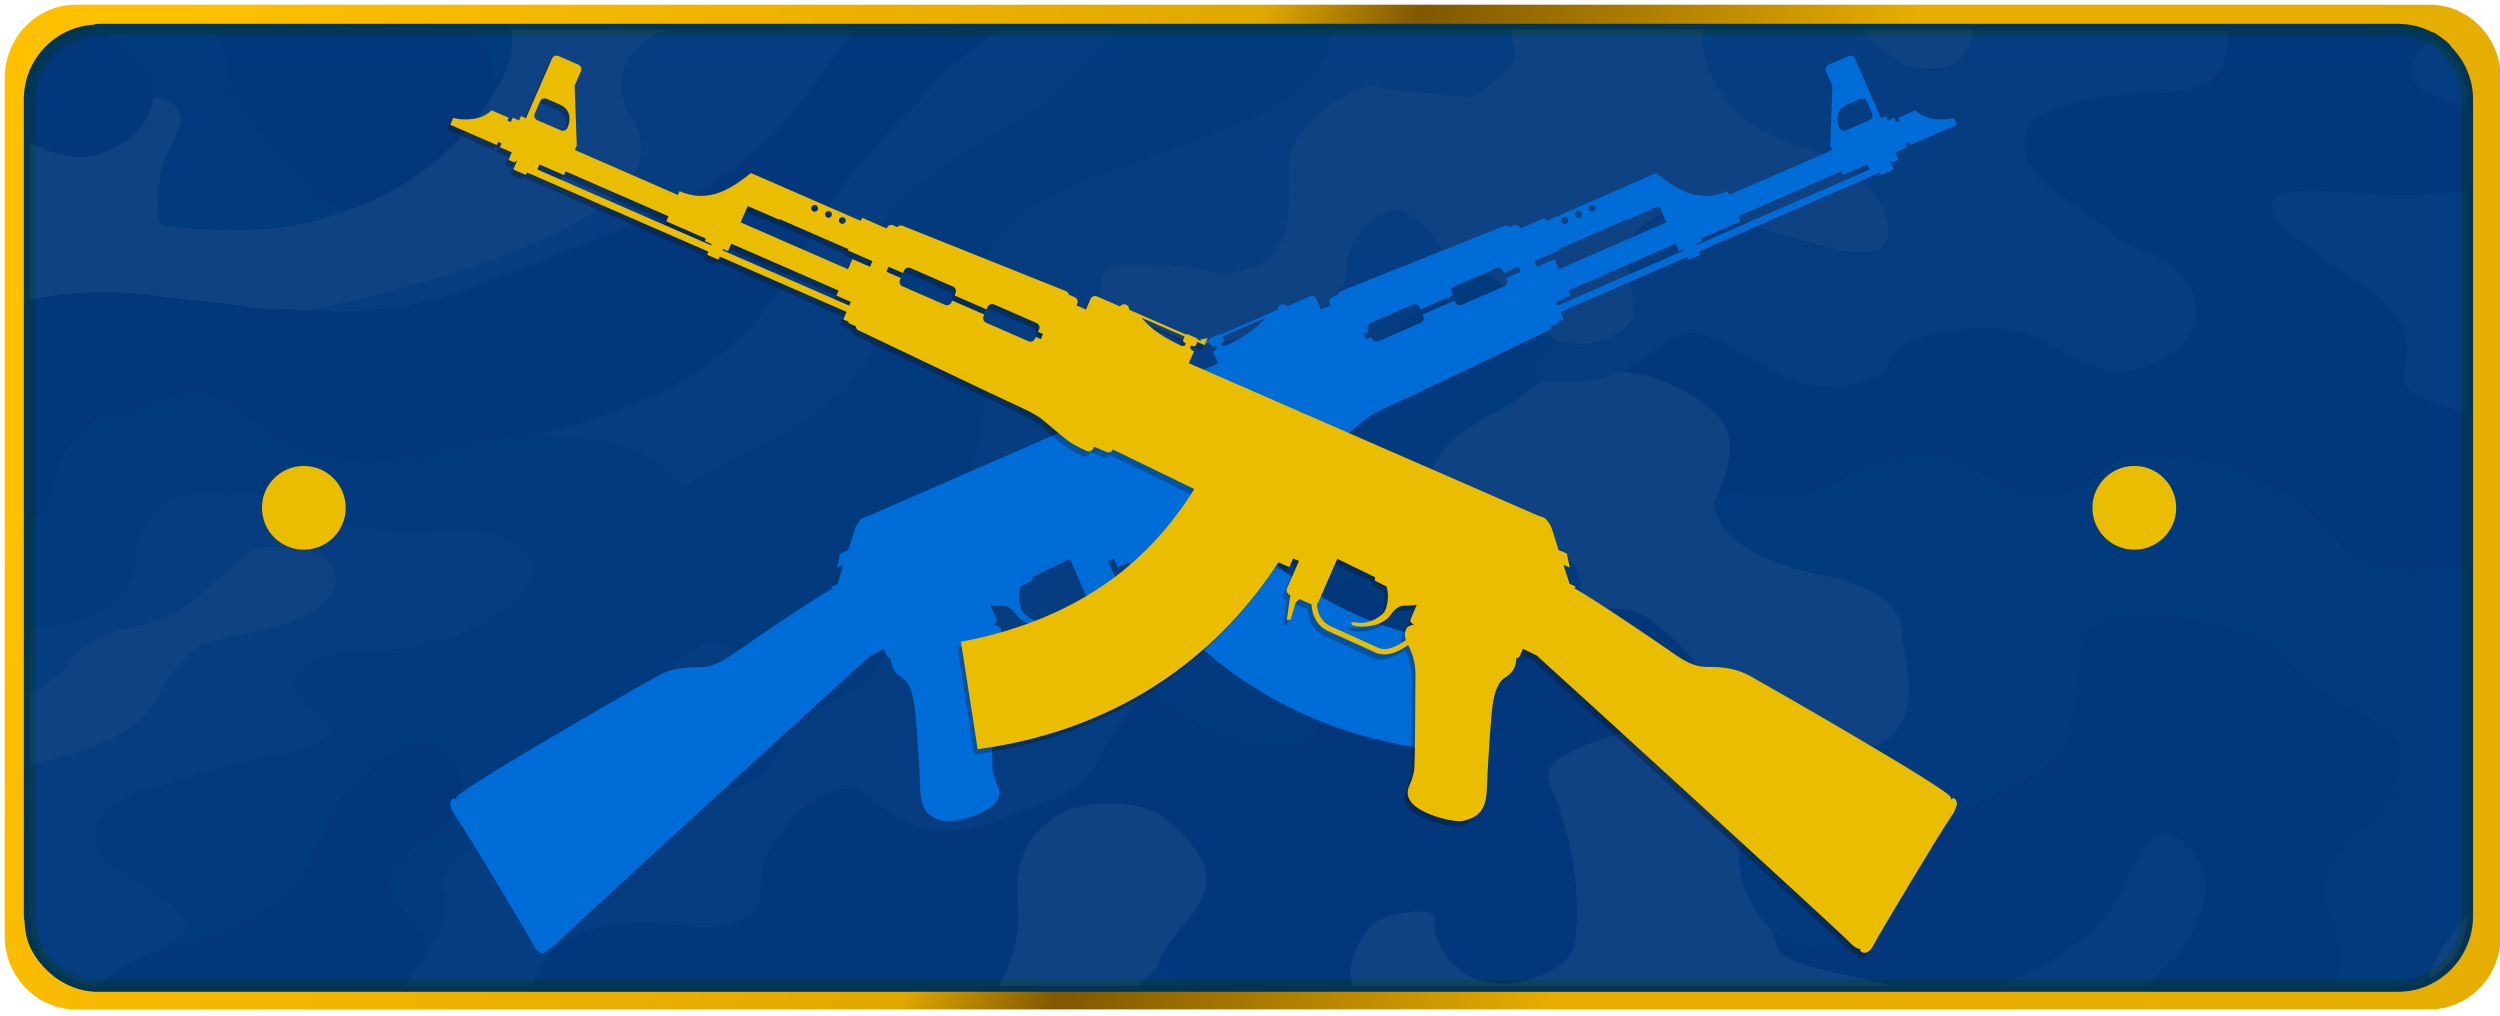 <?xml version="1.0" encoding="utf-8"?>
<!-- Generator: Adobe Illustrator 24.3.0, SVG Export Plug-In . SVG Version: 6.00 Build 0)  -->
<svg version="1.1" id="Слой_1" xmlns="http://www.w3.org/2000/svg" xmlns:xlink="http://www.w3.org/1999/xlink" x="0px" y="0px"
	 width="32px" height="13px" viewBox="0 0 32 13" enable-background="new 0 0 32 13" xml:space="preserve">
<g id="Слой_2">
	<linearGradient id="SVGID_1_" gradientUnits="userSpaceOnUse" x1="1.959" y1="1.319" x2="31.95" y2="12.336">
		<stop  offset="0" style="stop-color:#FFC000"/>
		<stop  offset="0.405" style="stop-color:#E1A800"/>
		<stop  offset="0.464" style="stop-color:#7F5800"/>
		<stop  offset="0.651" style="stop-color:#E7AD00"/>
		<stop  offset="1" style="stop-color:#E6AE03"/>
	</linearGradient>
	<path fill="url(#SVGID_1_)" d="M32.01,1v10.98c0,0.52-0.41,0.94-0.91,0.94H0.97
		c-0.5,0-0.91-0.42-0.91-0.94V1c0-0.52,0.41-0.94,0.91-0.94h30.13
		C31.6,0.06,32.01,0.48,32.01,1z"/>
	<path fill="#00377A" stroke="#003654" stroke-width="0.15" stroke-miterlimit="10" d="M31.58,1.27v10.46
		c0,0.35-0.21,0.66-0.5,0.8c-0.12,0.06-0.25,0.09-0.39,0.09H15.21
		c-0.01,0-0.01,0-0.01,0H1.22C1.04,12.61,0.89,12.55,0.75,12.45
		c-0.1-0.08-0.19-0.17-0.26-0.29c-0.06-0.1-0.1-0.23-0.1-0.37
		c0-0.01,0-0.01,0-0.02c-0.01-0.01-0.01-0.03-0.01-0.04v-0.15
		c0-0.01,0-0.01,0-0.02V1.27c0-0.47,0.37-0.86,0.84-0.88
		C1.24,0.38,1.25,0.38,1.27,0.38h29.42c0.16,0,0.3,0.04,0.43,0.11
		h0.01c0.05,0.03,0.1,0.07,0.14,0.1
		c0.02,0.02,0.04,0.04,0.05,0.06C31.48,0.81,31.58,1.03,31.58,1.27z"/>
	<g id="YoMvWg_1_" opacity="0.07">
		<g>
			<g>
				<path fill="#CBDDF3" d="M15.37,11.53c-0.11,0.2-0.28,0.38-0.42,0.57
					c-0.07,0.09-0.11,0.17-0.12,0.27c-0.1,0.08-0.18,0.17-0.24,0.25
					h-1.81c0.03-0.05,0.06-0.1,0.08-0.15
					c0.12-0.26,0.19-0.52,0.17-0.8c-0.02-0.33-0.04-0.66,0.21-0.98
					c0.07-0.09,0.16-0.17,0.28-0.25c0.34-0.22,1.08-0.21,1.37,0.02
					C15.31,10.79,15.58,11.15,15.37,11.53z"/>
				<path fill="#CBDDF3" d="M24.1,2.65c0.05,0.11,0.07,0.21,0.07,0.32V3
					c0,0.22-0.24,0.29-0.69,0.19c-0.02,0-0.03-0.01-0.05-0.01
					C23.2,3.12,22.99,3.06,22.78,3c-0.2-0.06-0.4-0.14-0.58-0.22
					l-0.01-0.01c-0.37-0.16-0.76-0.14-1.06,0.05
					c-0.2,0.12-0.27,0.26-0.28,0.4c-0.01,0.08-0.01,0.17,0,0.26
					c0.01,0.09,0.02,0.17,0.04,0.26c0.01,0.08,0.02,0.16,0.03,0.24
					c0.01,0.05-0.01,0.1-0.05,0.15c-0.13,0.16-0.42,0.34-0.89,0.25
					h-0.01c-0.06-0.03-0.11-0.06-0.15-0.1
					C19.78,4.25,19.74,4.22,19.71,4.18c-0.08-0.07-0.13-0.14-0.19-0.21
					c-0.12-0.13-0.23-0.27-0.4-0.4C19.09,3.54,19.06,3.52,19.02,3.5
					c-0.03-0.02-0.08-0.04-0.13-0.05c-0.03-0.01-0.07-0.01-0.12-0.01
					C18.76,3.43,18.75,3.43,18.73,3.43c-0.08-0.05-0.14-0.1-0.2-0.16
					c-0.05-0.05-0.09-0.11-0.14-0.17c-0.04-0.06-0.08-0.12-0.13-0.18
					s-0.11-0.11-0.19-0.16C17.93,2.67,17.83,2.66,17.68,2.75
					c-0.23,0.13-0.32,0.28-0.39,0.43C17.25,3.27,17.25,3.36,17.24,3.45
					c0,0.05,0,0.09-0.02,0.13c-0.01,0.04-0.03,0.09-0.06,0.13
					C17.13,3.75,17.1,3.8,17.06,3.84C16.98,3.93,16.89,4,16.77,4.07
					c-0.06,0.04-0.13,0.07-0.2,0.1C16.5,4.2,16.43,4.23,16.35,4.25
					c-0.25,0.08-0.55,0.12-0.89,0.12c-0.12,0-0.24-0.01-0.34-0.02
					c-0.32-0.04-0.55-0.11-0.72-0.2C14.34,4.11,14.29,4.08,14.25,4.04
					c-0.2-0.18-0.22-0.39-0.11-0.57c0.03-0.06,0.11-0.09,0.25-0.09
					c0.38,0,0.75,0,1.09,0.09C15.55,3.49,15.63,3.5,15.71,3.49
					c0.23-0.04,0.43-0.09,0.54-0.19c0.09-0.1,0.15-0.19,0.18-0.28
					c0.02-0.05,0.03-0.1,0.03-0.15c0.01-0.04,0.02-0.09,0.02-0.14
					C16.5,2.57,16.49,2.41,16.49,2.25c0-0.11,0-0.22,0.04-0.32
					c0.1-0.31,0.4-0.57,0.87-0.8c0.07-0.03,0.14-0.04,0.23-0.02
					c0.24,0.05,0.5,0.06,0.75,0.09C18.9,1.25,18.85,1.27,19.09,1.07
					c0.01-0.01,0.01-0.01,0.02-0.02c0.01,0,0.01-0.01,0.02-0.01
					C19.25,0.92,19.42,0.81,19.39,0.68c-0.02-0.1-0.04-0.2-0.05-0.3
					h2.48c-0.05,0.18,0,0.37,0.07,0.56l0.01,0.01
					c0.08,0.19,0.2,0.38,0.39,0.54C22.39,1.57,22.5,1.64,22.64,1.71
					c0,0,0,0.01,0.01,0.01c0.14,0.06,0.31,0.13,0.5,0.18
					c0.13,0.04,0.25,0.09,0.35,0.15c0.11,0.06,0.21,0.12,0.28,0.19
					C23.9,2.35,24,2.47,24.06,2.59C24.07,2.61,24.08,2.63,24.1,2.65z"/>
				<path fill="#CBDDF3" d="M25.24,0.38c0.01,0.05,0,0.11-0.02,0.16
					c-0.02,0.06-0.05,0.12-0.09,0.18c-0.06,0.09-0.18,0.15-0.4,0.16
					c-0.2,0.01-0.35-0.03-0.46-0.11c-0.07-0.05-0.12-0.09-0.18-0.13
					c-0.06-0.05-0.11-0.1-0.16-0.15c-0.03-0.03-0.07-0.07-0.1-0.11
					H25.24z"/>
				<path fill="#CBDDF3" d="M8.09,1.5c0.31,0.52,0.01,0.97-0.75,1.37
					C7.07,3.02,6.77,3.15,6.45,3.27C6.32,3.33,6.18,3.38,6.04,3.42
					C5.9,3.47,5.75,3.52,5.6,3.56c-0.15,0.04-0.3,0.09-0.46,0.13
					c-0.08,0.02-0.16,0.05-0.25,0.07C4.6,3.84,4.29,3.91,3.98,3.97
					c-0.29-0.01-0.58,0-0.88-0.05C2.76,3.86,2.38,3.85,2.02,3.79
					C1.64,3.74,1.28,3.73,0.94,3.76c-0.1,0-0.19,0.01-0.28,0.03
					C0.57,3.8,0.47,3.82,0.38,3.84V1.82
					c0.02,0.01,0.04,0.02,0.06,0.03c0.05,0.02,0.09,0.04,0.14,0.06
					c0.03,0.01,0.07,0.03,0.11,0.04c0.12,0.04,0.23,0.06,0.33,0.06
					c0.13,0,0.25-0.03,0.38-0.09C1.57,1.84,1.7,1.75,1.79,1.64
					C1.88,1.54,1.92,1.42,1.95,1.31C1.96,1.3,1.96,1.28,1.96,1.28
					v-0.04h0.01C2.03,1.25,2.08,1.26,2.12,1.27
					c0.02,0.01,0.04,0.02,0.06,0.03c0.02,0,0.03,0.02,0.04,0.03
					C2.27,1.37,2.29,1.41,2.3,1.46C2.32,1.56,2.29,1.66,2.25,1.75
					C2.22,1.82,2.18,1.88,2.15,1.95C2.03,2.23,2,2.52,2.03,2.81
					c0,0.01,0,0.03,0.01,0.04c0.02,0.02,0.04,0.03,0.09,0.04
					c0.79,0.1,1.53,0.08,2.19-0.15l0.01-0.01
					c0.01,0,0.01-0.01,0.02-0.01c0.01,0,0.02,0,0.03-0.01
					c0.1-0.03,0.2-0.06,0.28-0.1C4.75,2.58,4.83,2.54,4.9,2.5
					c0.03-0.01,0.05-0.02,0.08-0.04C5.1,2.4,5.21,2.33,5.31,2.26
					C5.31,2.25,5.32,2.25,5.32,2.25c0.25-0.17,0.45-0.35,0.62-0.55
					C6.11,1.52,6.25,1.32,6.36,1.12C6.52,0.88,6.58,0.63,6.54,0.38H8.5
					C8.37,0.44,8.27,0.52,8.18,0.6c-0.04,0.04-0.08,0.08-0.11,0.12
					C7.89,0.99,7.93,1.24,8.09,1.5z"/>
				<path fill="#CBDDF3" d="M0.38,11.58c0.02,0.06,0.02,0.13,0.01,0.19
					c-0.01-0.01-0.01-0.03-0.01-0.04V11.58z"/>
				<path fill="#CBDDF3" d="M4.24,7.61C4.13,7.78,3.91,7.91,3.61,8
					C3.44,8.07,3.23,8.11,3.02,8.15C2.95,8.16,2.89,8.17,2.83,8.18
					C2.71,8.21,2.61,8.24,2.53,8.28c-0.01,0-0.01,0.01-0.01,0.01
					C2.48,8.31,2.45,8.34,2.42,8.37c-0.16,0.17-0.29,0.32-0.37,0.5
					C2.02,8.94,1.98,9.01,1.92,9.07C1.91,9.1,1.89,9.13,1.86,9.15
					C1.66,9.37,1.34,9.53,0.89,9.66C0.8,9.69,0.7,9.72,0.6,9.74
					c-0.08,0.02-0.16,0.04-0.22,0.06V8.88
					c0.24-0.12,0.42-0.27,0.53-0.43c0.07-0.1,0.17-0.19,0.31-0.26
					c0.13-0.07,0.3-0.13,0.52-0.18c0.1-0.02,0.19-0.05,0.27-0.08
					C2.04,7.92,2.08,7.91,2.1,7.9c0.1-0.04,0.19-0.08,0.26-0.14
					c0.08-0.04,0.15-0.09,0.21-0.15C2.75,7.45,2.93,7.29,3.12,7.12
					c0.05-0.05,0.11-0.09,0.21-0.11C3.36,7,3.39,7,3.42,7
					c0.21-0.01,0.38,0,0.51,0.03c0.03,0,0.06,0.01,0.08,0.03
					c0.04,0.01,0.08,0.03,0.11,0.05c0.05,0.02,0.08,0.06,0.11,0.1
					C4.32,7.34,4.32,7.48,4.24,7.61z"/>
				<path fill="#CBDDF3" d="M31.58,11.73c0,0.35-0.21,0.66-0.5,0.8
					c0.03-0.08,0.06-0.16,0.1-0.25c0.05-0.1,0.12-0.21,0.2-0.32
					C31.44,11.89,31.5,11.81,31.58,11.73z"/>
				<path fill="#CBDDF3" d="M22.68,11.81c0,0.01,0.01,0.02,0.02,0.04
					c0,0.02,0.02,0.06,0.04,0.09c0.11,0.18,0.37,0.42,0.63,0.48
					c0.29,0.07,0.58,0.13,0.86,0.2h-6.92
					c-0.06-0.17-0.03-0.34,0.07-0.52c0.02-0.05,0.04-0.09,0.07-0.13
					C17.48,11.94,17.5,11.9,17.54,11.86c0.03-0.04,0.08-0.08,0.14-0.11
					c0.12-0.06,0.42-0.12,0.55-0.09c0.03,0.01,0.06,0.01,0.08,0.03
					c0.03,0.01,0.04,0.02,0.05,0.04s0.01,0.03,0.01,0.05
					c0,0.02-0.01,0.04-0.01,0.07c0,0.06,0.01,0.11,0.04,0.16
					c0.04,0.15,0.14,0.29,0.32,0.43c0.05,0.04,0.1,0.07,0.17,0.09
					c0.01,0.01,0.03,0.01,0.04,0.01c0.03,0.01,0.06,0.02,0.1,0.02
					c0.02,0.02,0.04,0.02,0.06,0.01c0.14,0.02,0.3,0,0.47-0.05
					c0.24-0.07,0.4-0.16,0.5-0.26C20.08,12.25,20.08,12.25,20.07,12.24
					c0.06-0.06,0.08-0.12,0.09-0.19c0.07-0.66-0.03-1.32-0.31-1.97
					l-0.01-0.01c-0.06-0.14-0.05-0.28,0.15-0.4
					c0.26-0.15,0.59-0.27,1-0.33c0.34-0.06,0.57-0.16,0.67-0.32
					c0.03-0.05,0.06-0.09,0.08-0.14V8.87
					C21.77,8.79,21.77,8.71,21.75,8.63c-0.02-0.1-0.08-0.19-0.17-0.29
					l-0.01-0.01c-0.09-0.1-0.2-0.19-0.31-0.29
					c-0.1-0.08-0.19-0.15-0.29-0.19c-0.1-0.04-0.23-0.06-0.37-0.06
					c-0.07,0-0.14,0.01-0.22,0.01c-0.06,0-0.14,0.01-0.22,0.02
					c0.1-0.2,0.1-0.39-0.02-0.6c0-0.01-0.01-0.01-0.02-0.02
					c-0.03-0.05-0.06-0.1-0.11-0.13C19.99,7.04,19.96,7.02,19.92,7
					c-0.05-0.04-0.11-0.07-0.18-0.1c-0.09-0.04-0.19-0.06-0.3-0.08
					c-0.12-0.02-0.24-0.03-0.38-0.03h-0.14
					c-0.09,0.01-0.17,0-0.24-0.01c-0.09-0.02-0.16-0.04-0.22-0.07
					c-0.07-0.03-0.13-0.08-0.16-0.15C18.25,6.47,18.26,6.36,18.27,6.26
					c0.03-0.32,0.21-0.61,0.66-0.87C19,5.35,19.07,5.31,19.15,5.27
					c0.11-0.06,0.21-0.12,0.31-0.19c0.05-0.04,0.1-0.07,0.14-0.1
					c0.04-0.03,0.08-0.07,0.11-0.1V4.87
					c0.31,0.04,0.6,0.03,0.87-0.05c0.07-0.03,0.12-0.06,0.21-0.06
					c0.15,0.02,0.3,0.04,0.42,0.09C21.34,4.9,21.45,4.94,21.55,5
					c0.1,0.05,0.19,0.11,0.27,0.17c0.03,0.03,0.07,0.06,0.1,0.09
					c0.03,0.03,0.06,0.06,0.09,0.09c0.02,0.02,0.04,0.05,0.06,0.08
					c0.02,0.04,0.04,0.08,0.05,0.12c0.02,0.05,0.03,0.09,0.03,0.14
					c0.01,0.22-0.07,0.44-0.16,0.66C21.94,6.4,21.93,6.45,21.94,6.5
					c0.03,0.1,0.08,0.19,0.14,0.28c0.07,0.08,0.16,0.16,0.27,0.23
					C22.46,7.08,22.59,7.14,22.75,7.2c0.15,0.06,0.33,0.11,0.53,0.15
					c0.09,0.02,0.18,0.04,0.26,0.06C23.62,7.43,23.69,7.45,23.75,7.48
					C23.96,7.56,24.11,7.65,24.2,7.75c0.04,0.04,0.08,0.09,0.1,0.14
					c0.01,0.02,0.02,0.03,0.02,0.05c0.02,0.05,0.03,0.1,0.03,0.15
					c0,0.06,0.01,0.12,0.02,0.18C24.46,8.75,24.76,9.51,24.69,9.54
					C24.15,9.75,22.61,11.45,22.68,11.81z"/>
			</g>
			<g>
				<path fill="#5096D1" d="M19.39,0.68C19.42,0.81,19.25,0.92,19.13,1.04
					c-0.01,0-0.01,0.01-0.02,0.01c-0.01,0.01-0.01,0.01-0.02,0.02
					C18.85,1.27,18.9,1.25,18.38,1.2c-0.25-0.03-0.51-0.04-0.75-0.09
					c-0.09-0.02-0.16-0.01-0.23,0.02c-0.47,0.23-0.77,0.49-0.87,0.8
					C16.49,2.03,16.49,2.14,16.49,2.25c0,0.16,0.02,0.32,0,0.48
					c0,0.04-0.01,0.09-0.03,0.14c0,0.05-0.01,0.1-0.03,0.15
					C16.4,3.11,16.34,3.2,16.25,3.3c-0.11,0.1-0.31,0.15-0.54,0.19
					c-0.08,0.01-0.16,0-0.23-0.02c-0.34-0.09-0.71-0.09-1.09-0.09
					c-0.14,0-0.22,0.03-0.25,0.09C14.03,3.65,14.05,3.86,14.25,4.04
					c0.03,0.04,0.09,0.08,0.15,0.11C14.57,4.25,14.8,4.32,15.12,4.35
					c0.1,0.01,0.22,0.02,0.34,0.02c0.34,0,0.64-0.04,0.89-0.12
					C16.43,4.23,16.5,4.2,16.57,4.17c0.07-0.03,0.14-0.06,0.2-0.1
					C16.89,4,16.98,3.93,17.06,3.84c0.04-0.04,0.08-0.08,0.11-0.13
					c0.03-0.05,0.04-0.09,0.05-0.13C17.24,3.54,17.24,3.5,17.24,3.45
					C17.25,3.36,17.26,3.27,17.29,3.18C17.36,3.03,17.45,2.88,17.68,2.75
					c0.15-0.09,0.25-0.08,0.39,0.01c0.08,0.05,0.14,0.1,0.19,0.16
					s0.09,0.12,0.13,0.18c0.05,0.06,0.09,0.12,0.14,0.17
					c0.06,0.06,0.12,0.11,0.2,0.16v0.01
					C18.67,3.5,18.61,3.57,18.54,3.63c-0.07,0.07-0.14,0.13-0.21,0.2
					c-0.11,0.1-0.22,0.19-0.34,0.28C17.87,4.21,17.75,4.3,17.62,4.39
					C17.44,4.51,17.25,4.63,17.05,4.74c-0.1,0.05-0.2,0.11-0.31,0.16
					c-0.14,0.07-0.28,0.14-0.41,0.21C16.07,5.25,15.81,5.39,15.6,5.55
					c-0.11,0.07-0.21,0.15-0.29,0.24c-0.3,0.3-0.47,0.61-0.51,0.94
					C14.75,7.11,14.78,7.5,14.74,7.88C14.72,8.2,14.72,8.5,14.71,8.82
					c-0.28,0.3-0.5,0.6-0.65,0.92c-0.07,0.15-0.19,0.28-0.39,0.4
					c-0.07,0.03-0.15,0.07-0.24,0.1c-0.07,0.03-0.13,0.06-0.2,0.09
					c-0.06,0.03-0.13,0.06-0.2,0.08c-0.13,0.05-0.27,0.11-0.43,0.15
					c-0.25,0.07-0.49,0.09-0.7,0.06c-0.06-0.01-0.12-0.02-0.17-0.04
					C11.62,10.55,11.52,10.5,11.43,10.44c-0.1-0.08-0.18-0.16-0.28-0.23
					c-0.09-0.07-0.21-0.11-0.33-0.11c-0.11,0-0.22,0.03-0.32,0.09
					c-0.11,0.07-0.21,0.14-0.28,0.21c-0.06,0.06-0.12,0.12-0.17,0.18
					c-0.04,0.04-0.07,0.09-0.1,0.13c-0.03,0.03-0.04,0.05-0.05,0.08
					c-0.03,0.04-0.04,0.07-0.06,0.11c-0.03,0.06-0.05,0.12-0.07,0.18
					C9.73,11.22,9.74,11.36,9.73,11.5c0,0.03-0.01,0.06-0.02,0.08
					c-0.02,0.05-0.05,0.09-0.09,0.14c-0.03,0.02-0.06,0.04-0.09,0.05
					C9.5,11.78,9.46,11.8,9.42,11.81C9.25,11.87,9.02,11.88,8.75,11.85
					c-0.18-0.02-0.36-0.03-0.54-0.03c-0.12,0-0.24,0-0.36,0.02
					c-0.11,0.02-0.2,0.03-0.29,0.06c-0.17,0.04-0.3,0.11-0.4,0.19
					c-0.05,0.03-0.1,0.07-0.13,0.12v0.01
					c-0.11,0.13-0.18,0.27-0.22,0.4H5.16
					c0.07-0.09,0.14-0.17,0.2-0.25s0.11-0.16,0.15-0.24
					c0.06-0.09,0.1-0.17,0.13-0.26c0.02-0.04,0.03-0.09,0.04-0.13
					s0.02-0.08,0.02-0.13c0,0,0-0.01,0-0.02c0-0.02,0-0.04-0.01-0.06
					c0.01-0.02,0.01-0.05,0-0.07c-0.01-0.03-0.02-0.07-0.02-0.1
					c0-0.04,0-0.08,0.02-0.12c0.01-0.02,0.01-0.04,0.02-0.06
					c0.01-0.02,0.01-0.04,0.03-0.06c0.02-0.04,0.05-0.08,0.09-0.11
					c0.03-0.04,0.08-0.08,0.14-0.12C6,10.87,6.04,10.86,6.07,10.84
					c0.04-0.01,0.08-0.02,0.13-0.03c0.04-0.01,0.09-0.02,0.14-0.02
					C6.39,10.78,6.44,10.78,6.5,10.78c0.21,0,0.34,0,0.44-0.03h0.01
					c0.04-0.01,0.06-0.03,0.09-0.05c0.04-0.01,0.07-0.04,0.09-0.08
					c0.02-0.01,0.04-0.03,0.05-0.05C7.4,10.21,7.79,9.88,7.96,9.52
					c0.13-0.28,0.27-0.56,0.5-0.83c0.03-0.03,0.06-0.07,0.09-0.1
					c0.03-0.04,0.07-0.07,0.11-0.1c0.07-0.07,0.15-0.13,0.24-0.19
					c0.16-0.1,0.27-0.11,0.47-0.02c0.25,0.11,0.32,0.23,0.28,0.38
					c0,0.01-0.01,0.02-0.01,0.03s-0.01,0.03-0.02,0.04
					c-0.06,0.11-0.14,0.22-0.21,0.33C9.34,9.17,9.27,9.28,9.2,9.39
					c-0.13,0.21-0.12,0.41-0.02,0.62c0.02,0.03,0.04,0.04,0.06,0.05
					s0.05,0.02,0.08,0.02c0.03,0,0.07,0,0.11-0.01
					c0.05-0.01,0.1-0.03,0.14-0.05c0.05-0.01,0.08-0.03,0.11-0.05
					C9.75,9.94,9.79,9.89,9.82,9.84c0.16-0.29,0.38-0.57,0.75-0.82
					c0.07-0.04,0.14-0.09,0.23-0.13C10.91,8.84,10.99,8.79,11.06,8.75
					c0.06-0.05,0.11-0.1,0.14-0.15c0,0,0,0,0-0.01
					c0.04-0.05,0.07-0.11,0.1-0.17c0.03-0.05,0.05-0.1,0.08-0.15
					c0.39-0.75,0.73-1.49,1.04-2.24c0.07-0.19,0.12-0.37,0.15-0.56
					c0.07-0.39,0.06-0.77,0.01-1.16C12.56,4.12,12.51,3.93,12.51,3.75
					c0-0.14,0.02-0.28,0.08-0.42c0.02-0.06,0.05-0.11,0.09-0.16
					C12.71,3.11,12.75,3.06,12.8,3.01c0.04-0.06,0.09-0.11,0.14-0.15
					c0.27-0.24,0.65-0.45,1.15-0.63h0.01
					c0.62-0.21,1.23-0.43,1.81-0.67c0.68-0.28,1.01-0.64,1.13-1.05
					c0.01-0.04,0.03-0.09,0.03-0.13h2.27
					C19.35,0.48,19.37,0.58,19.39,0.68z"/>
				<path fill="#5096D1" d="M28.53,0.38c0.01,0.15-0.01,0.29-0.05,0.44
					c-0.01,0.03-0.02,0.06-0.05,0.08c-0.04,0.06-0.09,0.11-0.16,0.15
					c-0.07,0.05-0.15,0.08-0.25,0.1c-0.14,0.03-0.3,0.05-0.48,0.05
					c-0.11,0-0.21,0.01-0.32,0.02c-0.71,0.06-1.23,0.25-1.29,0.52
					c-0.01,0.07-0.02,0.13-0.01,0.2c0,0.02,0,0.04,0.01,0.07
					c0.01,0.03,0.03,0.07,0.05,0.1c0.01,0.03,0.03,0.05,0.05,0.07
					C26.05,2.21,26.07,2.25,26.11,2.28c0.04,0.05,0.09,0.1,0.15,0.14
					c0.18,0.13,0.36,0.25,0.54,0.38s0.29,0.28,0.56,0.37
					c0.09,0.03,0.16,0.06,0.23,0.1c0.29,0.15,0.43,0.33,0.49,0.52
					l0.01,0.01c0.04,0.11,0.05,0.23,0.01,0.34
					c-0.02,0.05-0.03,0.09-0.05,0.13c-0.02,0.06-0.06,0.11-0.13,0.16
					c-0.03,0.03-0.06,0.06-0.1,0.08C27.75,4.56,27.66,4.61,27.55,4.66
					c-0.07,0.03-0.15,0.05-0.21,0.07c-0.14,0.03-0.28,0.04-0.41,0
					c-0.07-0.02-0.14-0.05-0.22-0.08l-0.01-0.01
					C26.5,4.56,26.33,4.46,26.15,4.37l-0.01-0.01
					c-0.1-0.06-0.21-0.1-0.33-0.12h-0.01
					C25.53,4.19,25.21,4.2,24.9,4.25c-0.1,0.01-0.19,0.03-0.26,0.06
					C24.41,4.39,24.26,4.5,24.2,4.63c-0.1,0.25-0.4,0.36-0.88,0.32
					c-0.13-0.01-0.24-0.03-0.33-0.07C22.9,4.85,22.82,4.81,22.75,4.77
					c-0.27-0.14-0.52-0.29-0.79-0.43c-0.05-0.02-0.09-0.04-0.14-0.05
					C21.66,4.25,21.52,4.27,21.38,4.36C21.19,4.49,21.03,4.63,20.8,4.75
					c0,0.01-0.01,0.01-0.01,0.01c-0.09,0-0.14,0.03-0.21,0.06
					c-0.27,0.08-0.56,0.09-0.87,0.05c-0.01-0.04-0.02-0.07-0.04-0.1
					C19.61,4.62,19.75,4.49,19.98,4.39c0.47,0.09,0.76-0.09,0.9-0.25
					c0.04-0.05,0.06-0.1,0.05-0.15c-0.01-0.08-0.03-0.17-0.04-0.25
					c-0.02-0.09-0.03-0.17-0.04-0.26c-0.01-0.09-0.01-0.18,0-0.26
					c0.03-0.14,0.1-0.27,0.29-0.39c0.29-0.19,0.69-0.21,1.06-0.05
					C22.38,2.86,22.58,2.94,22.78,3c0.21,0.07,0.42,0.14,0.65,0.19
					c0.02,0,0.04,0.01,0.06,0.01c0.45,0.1,0.69,0.03,0.69-0.19
					c0-0.01,0-0.03-0.01-0.04c0-0.11-0.02-0.21-0.07-0.32
					c-0.01-0.02-0.02-0.04-0.04-0.06C24,2.47,23.9,2.35,23.78,2.24
					C23.71,2.17,23.61,2.11,23.5,2.05C23.4,2,23.28,1.95,23.15,1.91
					c-0.19-0.06-0.36-0.12-0.5-0.19c-0.01,0-0.01-0.01-0.01-0.01
					c-0.14-0.07-0.25-0.14-0.35-0.22c-0.19-0.16-0.31-0.35-0.39-0.54
					c-0.03-0.08-0.06-0.15-0.07-0.23c-0.03-0.11-0.03-0.23,0-0.34
					h1.99l0.11,0.11c0.05,0.05,0.1,0.1,0.16,0.15
					c0.06,0.05,0.12,0.1,0.18,0.14c0.12,0.08,0.26,0.12,0.47,0.11
					c0.22-0.01,0.34-0.07,0.4-0.16c0.04-0.06,0.07-0.13,0.08-0.19
					C25.24,0.49,25.25,0.43,25.24,0.38H28.53z"/>
				<path fill="#5096D1" d="M6.83,7.29c0,0.03,0,0.05-0.01,0.08
					C6.81,7.4,6.8,7.42,6.79,7.45C6.78,7.48,6.77,7.5,6.74,7.53
					C6.71,7.58,6.66,7.63,6.61,7.68C6.58,7.71,6.55,7.73,6.52,7.75
					C6.46,7.8,6.39,7.85,6.32,7.88C6.29,7.91,6.26,7.93,6.23,7.95
					H6.22C6.04,8.06,5.82,8.16,5.58,8.22
					C5.32,8.29,5.01,8.33,4.65,8.32c-0.18,0-0.34,0.03-0.47,0.08
					C4.03,8.44,3.92,8.51,3.85,8.59C3.8,8.64,3.77,8.69,3.76,8.74
					s0,0.09,0.02,0.13c0.02,0.03,0.04,0.06,0.07,0.09
					c0.05,0.06,0.13,0.12,0.21,0.18c0.03,0.02,0.05,0.04,0.07,0.06
					C4.17,9.23,4.2,9.26,4.21,9.29c0.01,0.02,0.02,0.03,0.01,0.05
					c0.01,0.02,0,0.04-0.02,0.07C4.19,9.43,4.16,9.46,4.13,9.48H4.12
					c-0.06,0.04-0.16,0.08-0.29,0.12C3.67,9.65,3.47,9.67,3.3,9.71
					c-0.48,0.1-0.89,0.26-1.35,0.38c-0.13,0.03-0.24,0.07-0.33,0.12
					c-0.05,0.03-0.1,0.05-0.14,0.08c-0.04,0.03-0.07,0.05-0.1,0.08
					c-0.11,0.11-0.17,0.22-0.17,0.34c0,0.04,0.01,0.08,0.02,0.11
					c0.03,0.08,0.08,0.16,0.16,0.23c0.04,0.03,0.08,0.06,0.13,0.09
					c0.07,0.04,0.14,0.08,0.21,0.13c0,0,0,0.01,0.01,0.01
					c0.11,0.06,0.21,0.12,0.3,0.2c0.05,0.03,0.09,0.07,0.13,0.1
					C2.21,11.61,2.25,11.64,2.29,11.68v0.01
					C2.33,11.72,2.35,11.75,2.35,11.78c0.03,0.04,0.03,0.09,0.01,0.14
					c-0.01,0.02-0.02,0.03-0.05,0.05c-0.02,0.02-0.04,0.04-0.07,0.06
					c-0.02,0.02-0.06,0.04-0.09,0.06c-0.01,0.01-0.03,0.02-0.04,0.03
					s-0.01,0.02-0.02,0.02l-0.01,0.01c-0.01,0-0.01,0-0.02,0
					c-0.07,0.03-0.14,0.05-0.2,0.08l-0.01,0.01
					c-0.13,0.06-0.25,0.12-0.36,0.19c-0.01,0.01-0.01,0.01-0.01,0.01
					c-0.09,0.06-0.17,0.12-0.25,0.18H1.22C1.04,12.61,0.89,12.55,0.75,12.45
					c-0.1-0.08-0.19-0.17-0.26-0.29c-0.06-0.1-0.1-0.23-0.1-0.37
					c0-0.01,0.01-0.02,0.01-0.03v-0.05c0-0.05,0-0.09-0.02-0.13
					c0-0.01,0-0.01,0-0.02V9.8C0.41,9.79,0.44,9.77,0.48,9.77
					C0.52,9.75,0.56,9.74,0.61,9.73C0.71,9.71,0.8,9.68,0.89,9.66
					c0.45-0.13,0.77-0.29,0.97-0.51c0.02-0.02,0.05-0.05,0.06-0.08
					c0.06-0.06,0.1-0.13,0.13-0.2c0.08-0.18,0.21-0.33,0.37-0.5V8.36
					C2.45,8.33,2.48,8.31,2.52,8.29c0,0,0-0.01,0.01-0.01
					c0.08-0.04,0.18-0.07,0.3-0.1c0.06-0.02,0.12-0.03,0.19-0.04
					C3.23,8.1,3.43,8.06,3.61,8c0.3-0.09,0.52-0.22,0.63-0.39
					c0.08-0.13,0.08-0.27-0.01-0.4c-0.03-0.04-0.06-0.08-0.11-0.1
					c-0.03-0.03-0.07-0.04-0.11-0.05C3.99,7.04,3.96,7.03,3.93,7.03
					C3.88,7.01,3.82,7.01,3.76,7.01C3.7,6.99,3.64,6.99,3.57,7
					c-0.04-0.01-0.09-0.01-0.14-0.01c-0.04,0-0.07,0.01-0.1,0.02
					c-0.1,0.02-0.16,0.06-0.21,0.11C2.93,7.29,2.75,7.45,2.57,7.61
					c-0.06,0.06-0.13,0.11-0.21,0.15C2.29,7.82,2.2,7.86,2.1,7.9
					C2.08,7.91,2.04,7.92,2.01,7.93C1.93,7.96,1.84,7.98,1.75,8
					C1.64,8.03,1.54,8.05,1.45,8.09C1.36,8.12,1.29,8.15,1.22,8.19
					C1.08,8.26,0.98,8.35,0.91,8.45c-0.11,0.16-0.29,0.31-0.53,0.43
					V8.02c0.14,0,0.28-0.02,0.42-0.04c0.21-0.04,0.37-0.1,0.5-0.18
					c0.11-0.07,0.19-0.14,0.26-0.2C1.6,7.57,1.62,7.53,1.64,7.5
					c0.03-0.06,0.06-0.11,0.08-0.16C1.74,7.28,1.75,7.23,1.75,7.17
					c0-0.12,0.02-0.24,0.06-0.36c0.04-0.11,0.12-0.22,0.24-0.32V6.48
					c0.16-0.14,0.46-0.21,0.8-0.19C3.18,6.31,3.46,6.35,3.71,6.45
					C3.79,6.47,3.87,6.5,3.95,6.54C4.39,6.75,4.92,6.85,5.58,6.8
					c0.18-0.01,0.38-0.03,0.56,0c0,0,0,0,0.01,0
					c0.08,0.01,0.15,0.02,0.22,0.05c0.02,0.01,0.05,0.02,0.07,0.04
					c0.05,0.02,0.09,0.04,0.13,0.06c0,0,0.01,0,0.01,0.01
					c0.03,0.02,0.06,0.03,0.08,0.05c0.01,0.01,0.02,0.01,0.03,0.02
					s0.03,0.02,0.03,0.03c0.04,0.04,0.07,0.08,0.08,0.11
					C6.82,7.21,6.83,7.25,6.83,7.29z"/>
				<path fill="#5096D1" d="M12.77,0.38h1.51c-0.13,0.13-0.25,0.27-0.36,0.41
					c-0.18,0.25-0.44,0.48-0.79,0.68c-0.26,0.16-0.51,0.31-0.76,0.46
					c-0.25,0.16-0.47,0.32-0.68,0.49c-0.29,0.24-0.47,0.49-0.52,0.75
					C11.11,3.33,11.12,3.5,11.18,3.68C11.22,3.8,11.25,3.93,11.25,4.05
					c0,0.18-0.04,0.35-0.14,0.53c-0.21,0.38-0.63,0.72-1.19,1.02
					C9.54,5.81,9.12,6.01,8.74,6.24C8.69,6.19,8.65,6.15,8.62,6.12
					c-0.04-0.05-0.09-0.09-0.13-0.13c-0.04-0.04-0.08-0.07-0.12-0.09
					C8.32,5.86,8.27,5.83,8.21,5.81C8.16,5.78,8.11,5.76,8.05,5.74
					s-0.12-0.04-0.18-0.06c-0.06-0.01-0.13-0.03-0.2-0.04
					C7.6,5.63,7.53,5.62,7.45,5.61C7.27,5.59,7.06,5.59,6.83,5.59
					c0.01,0,0.02-0.01,0.03-0.01c0.06-0.02,0.12-0.04,0.19-0.06
					c0.69-0.18,1.28-0.41,1.76-0.69c0.49-0.29,0.79-0.62,1.04-0.95
					c0.26-0.35,0.44-0.7,0.64-1.05C10.5,2.81,10.51,2.79,10.53,2.77
					c0.07-0.12,0.14-0.23,0.23-0.35c0.09-0.12,0.19-0.24,0.29-0.36
					c0.07-0.08,0.15-0.17,0.22-0.25c0.07-0.07,0.13-0.14,0.19-0.21
					c0.12-0.13,0.25-0.26,0.37-0.4h0.01C11.98,1.04,12.13,0.89,12.3,0.75
					c0.07-0.06,0.13-0.12,0.21-0.17C12.59,0.51,12.68,0.44,12.77,0.38z
					"/>
				<path fill="#5096D1" d="M30.89,1.02c-0.04-0.08-0.04-0.17-0.01-0.24
					c0.01-0.02,0.02-0.04,0.03-0.06c0.01-0.03,0.03-0.05,0.06-0.08
					C31,0.59,31.06,0.54,31.12,0.5c0,0,0,0,0.01-0.01
					c0.05,0.03,0.1,0.07,0.14,0.1c0.02,0.02,0.04,0.04,0.05,0.06
					c0.16,0.16,0.26,0.38,0.26,0.62v0.1c-0.01,0-0.03-0.01-0.04-0.01
					c-0.14-0.03-0.28-0.08-0.39-0.13C31.09,1.2,31.04,1.17,31,1.14
					c-0.05-0.03-0.08-0.07-0.1-0.11
					C30.89,1.03,30.89,1.02,30.89,1.02z"/>
				<path fill="#5096D1" d="M31.58,2.44v2.83c-0.03,0-0.06-0.01-0.09-0.02
					c-0.03-0.01-0.06-0.01-0.09-0.02C31.12,5.16,30.94,5.09,30.84,5
					C30.75,4.91,30.74,4.81,30.78,4.67c0.07-0.23,0.02-0.45-0.14-0.65
					c-0.05-0.07-0.11-0.13-0.19-0.2c-0.01-0.01-0.02-0.02-0.03-0.02
					c-0.06-0.06-0.13-0.11-0.21-0.16c0-0.01-0.01-0.01-0.01-0.01
					c-0.34-0.22-0.64-0.45-0.91-0.68c-0.03-0.03-0.05-0.05-0.08-0.08
					c-0.04-0.04-0.08-0.09-0.11-0.13c-0.01-0.03-0.02-0.06-0.02-0.09
					C29.07,2.52,29.21,2.45,29.5,2.44c0.21,0,0.42,0.01,0.62,0.03
					C30.62,2.51,31.11,2.5,31.58,2.44z"/>
				<path fill="#5096D1" d="M28.15,11.05c0.05,0.09,0.08,0.19,0.08,0.28
					c0,0.41-0.23,0.8-0.62,1.16c-0.04,0.04-0.08,0.08-0.11,0.13h-1.92
					c0.41-0.16,0.73-0.33,0.98-0.53c0.09-0.06,0.16-0.13,0.23-0.2
					c0.11-0.11,0.2-0.22,0.28-0.34c0.04-0.06,0.08-0.12,0.11-0.18
					c0.02-0.05,0.04-0.09,0.06-0.14c0.07-0.15,0.12-0.3,0.25-0.45
					C27.5,10.77,27.51,10.75,27.53,10.74c0.03-0.04,0.08-0.07,0.17-0.07
					c0.13,0,0.19,0.06,0.23,0.1h0.01
					C28.03,10.86,28.1,10.95,28.15,11.05z"/>
				<path fill="#5096D1" d="M10.94,0.38c-0.26,0.34-0.48,0.68-0.76,1.02
					C10.15,1.43,10.13,1.47,10.1,1.5c-0.08,0.1-0.17,0.19-0.27,0.28
					C9.64,1.97,9.42,2.14,9.17,2.31S8.64,2.64,8.31,2.79
					c-0.15,0.07-0.29,0.13-0.45,0.19C7.56,3.1,7.24,3.22,6.92,3.35
					C6.76,3.41,6.6,3.47,6.44,3.53c-0.31,0.12-0.6,0.25-0.97,0.33
					C5,3.96,4.51,4.02,3.98,3.97C4.29,3.91,4.6,3.84,4.89,3.76
					c0.09-0.02,0.17-0.04,0.25-0.06c0.16-0.04,0.31-0.09,0.46-0.14
					C5.75,3.52,5.9,3.47,6.04,3.42c0.14-0.04,0.28-0.09,0.41-0.15
					c0.32-0.12,0.62-0.25,0.89-0.4C8.1,2.47,8.4,2.02,8.09,1.5
					C7.93,1.24,7.89,0.99,8.07,0.72c0.03-0.04,0.07-0.08,0.11-0.12
					C8.27,0.52,8.37,0.44,8.5,0.38H10.94z"/>
			</g>
			<g>
				<path fill="#233F88" d="M31.58,1.37v1.06C31.1,2.49,30.61,2.5,30.11,2.46
					c-0.21-0.02-0.42-0.04-0.63-0.03c-0.29,0.01-0.43,0.08-0.42,0.21
					c0,0.03,0.02,0.07,0.04,0.1c0.02,0.05,0.06,0.09,0.11,0.13
					c0.03,0.03,0.05,0.05,0.08,0.08c0.27,0.23,0.57,0.46,0.91,0.68
					c0,0,0.01,0,0.01,0.01c0.08,0.05,0.15,0.1,0.21,0.16
					c0.01,0,0.02,0.01,0.03,0.02c0.08,0.07,0.14,0.13,0.19,0.2
					c0.15,0.2,0.19,0.41,0.12,0.64C30.71,4.81,30.73,4.91,30.84,5
					c0.1,0.09,0.28,0.16,0.56,0.23C31.43,5.24,31.46,5.24,31.49,5.25
					c0.03,0.01,0.06,0.01,0.09,0.01v1.95
					C31.48,7.25,31.38,7.27,31.27,7.29h-0.01
					C30.93,7.35,30.62,7.33,30.37,7.25c-0.15-0.05-0.27-0.13-0.36-0.22H30
					c-0.12-0.13-0.24-0.26-0.37-0.39C29.5,6.52,29.34,6.4,29.16,6.28
					C29.13,6.26,29.1,6.25,29.07,6.23c-0.14-0.08-0.3-0.16-0.49-0.22
					c-0.22-0.07-0.46-0.12-0.74-0.15c-0.31-0.03-0.5-0.03-0.68,0.03
					C27.11,5.91,27.06,5.94,27,5.96c-0.05,0.02-0.1,0.06-0.16,0.1
					c-0.11,0.08-0.2,0.17-0.36,0.23c-0.19,0.08-0.39,0.09-0.61,0.02
					c-0.18-0.05-0.3-0.12-0.43-0.2C25.38,6.07,25.32,6.04,25.25,6.01
					c-0.07-0.04-0.15-0.07-0.23-0.1c-0.03-0.01-0.06-0.02-0.09-0.03
					c-0.03-0.01-0.07-0.02-0.1-0.03c-0.05-0.01-0.1-0.01-0.14-0.01
					c-0.12-0.02-0.23-0.01-0.34,0c-0.07,0.01-0.13,0.02-0.2,0.04
					c-0.06,0.02-0.11,0.03-0.16,0.06C23.94,5.96,23.89,5.98,23.84,6
					c-0.11,0.03-0.2,0.08-0.28,0.14c-0.3,0.19-0.7,0.26-1.2,0.19
					c-0.13-0.01-0.25-0.02-0.37,0.02h-0.01
					c0.09-0.22,0.17-0.45,0.16-0.67c0-0.04-0.01-0.09-0.02-0.13
					s-0.03-0.08-0.05-0.12c-0.02-0.03-0.04-0.06-0.06-0.08
					c-0.03-0.03-0.06-0.06-0.09-0.09c-0.03-0.03-0.07-0.06-0.1-0.09
					C21.74,5.11,21.65,5.05,21.55,5c-0.1-0.06-0.21-0.1-0.34-0.15
					l-0.01-0.01C21.09,4.79,20.94,4.77,20.8,4.75c-0.01,0-0.01,0-0.02,0
					c0.23-0.13,0.4-0.27,0.59-0.4c0.15-0.09,0.29-0.11,0.45-0.06
					c0.05,0.01,0.09,0.03,0.14,0.05C22.23,4.48,22.48,4.63,22.75,4.77
					c0.07,0.04,0.15,0.08,0.24,0.11c0.09,0.03,0.19,0.06,0.32,0.06
					c0.48,0.03,0.78-0.07,0.88-0.32C24.25,4.48,24.4,4.38,24.64,4.31
					C24.71,4.28,24.8,4.26,24.9,4.25c0.31-0.06,0.62-0.07,0.9-0.01
					h0.01c0.12,0.02,0.23,0.06,0.33,0.12l0.01,0.01
					C26.34,4.45,26.5,4.55,26.7,4.64l0.01,0.01
					c0.08,0.03,0.15,0.06,0.22,0.08c0.13,0.03,0.27,0.03,0.41,0
					c0.06-0.02,0.14-0.04,0.21-0.07C27.66,4.61,27.75,4.56,27.82,4.51
					c0.04-0.02,0.07-0.05,0.1-0.08c0.07-0.05,0.11-0.1,0.13-0.16
					c0.02-0.04,0.03-0.08,0.05-0.13c0.03-0.11,0.02-0.23-0.02-0.35
					c-0.06-0.19-0.2-0.37-0.49-0.52c-0.07-0.04-0.14-0.07-0.23-0.1
					c-0.27-0.09-0.38-0.24-0.56-0.37s-0.36-0.25-0.54-0.38
					c-0.06-0.04-0.11-0.09-0.15-0.14C26.07,2.25,26.05,2.21,26.03,2.18
					c-0.02-0.02-0.04-0.04-0.05-0.07c-0.02-0.03-0.04-0.07-0.05-0.1
					c-0.01-0.03-0.01-0.05-0.01-0.07c-0.02-0.07-0.01-0.14,0-0.21
					C25.98,1.46,26.5,1.26,27.21,1.21c0.11-0.01,0.22-0.02,0.33-0.01
					c0.18,0,0.34-0.02,0.48-0.05c0.1-0.02,0.18-0.05,0.25-0.1
					c0.07-0.04,0.12-0.09,0.16-0.15c0.02-0.03,0.03-0.06,0.04-0.09
					c0.04-0.14,0.06-0.29,0.05-0.43h2.17c0.16,0,0.3,0.04,0.43,0.11
					V0.5C31.06,0.54,31,0.59,30.97,0.64c-0.03,0.03-0.05,0.05-0.06,0.08
					c-0.01,0.02-0.02,0.04-0.03,0.06c-0.03,0.07-0.03,0.16,0.01,0.24
					c0,0,0,0.01,0.01,0.01C30.92,1.07,30.95,1.11,31,1.14
					c0.04,0.03,0.09,0.06,0.15,0.09c0.11,0.05,0.25,0.1,0.39,0.13
					C31.55,1.36,31.57,1.37,31.58,1.37z"/>
				<path fill="#233F88" d="M12.77,0.38c-0.09,0.06-0.18,0.13-0.26,0.2
					C12.43,0.63,12.37,0.69,12.3,0.75c-0.17,0.14-0.32,0.29-0.46,0.45
					c-0.12,0.13-0.25,0.27-0.38,0.4c-0.06,0.07-0.12,0.14-0.19,0.21
					c-0.07,0.08-0.15,0.17-0.22,0.25c-0.1,0.12-0.2,0.24-0.29,0.36
					c-0.09,0.12-0.16,0.23-0.23,0.35C10.51,2.79,10.5,2.81,10.49,2.83
					c-0.2,0.35-0.38,0.7-0.64,1.05c-0.25,0.33-0.55,0.66-1.04,0.95
					C8.33,5.11,7.74,5.34,7.05,5.52C6.98,5.54,6.92,5.56,6.86,5.58
					H6.83c-0.13,0-0.25,0.02-0.37,0.03c-0.32,0.04-0.6,0.13-0.9,0.2
					C5.11,5.91,4.66,5.98,4.17,5.87C3.8,5.78,3.56,5.65,3.36,5.49
					C3.22,5.39,3.12,5.27,2.95,5.18C2.71,5.04,2.41,5.03,2.1,5.13
					c-0.11,0.04-0.21,0.09-0.32,0.13c-0.1,0.04-0.22,0.08-0.37,0.07
					c-0.1,0-0.14,0.02-0.18,0.05c-0.04,0.03-0.09,0.07-0.13,0.1
					C0.82,5.74,0.7,6.01,0.69,6.28c0,0.04-0.01,0.09-0.03,0.12
					c-0.04,0.11-0.14,0.2-0.28,0.26V3.84
					c0.09-0.02,0.19-0.04,0.28-0.05C0.75,3.77,0.84,3.76,0.94,3.76
					C1.28,3.73,1.64,3.74,2.02,3.79c0.36,0.06,0.74,0.07,1.08,0.13
					c0.3,0.05,0.59,0.04,0.88,0.05C4.51,4.02,5,3.96,5.47,3.86
					c0.37-0.08,0.66-0.21,0.97-0.33c0.16-0.06,0.32-0.12,0.48-0.18
					c0.32-0.13,0.64-0.25,0.94-0.37c0.16-0.07,0.3-0.13,0.45-0.2
					c0.33-0.15,0.61-0.3,0.86-0.47s0.47-0.34,0.66-0.53
					C9.93,1.69,10.02,1.6,10.1,1.5c0.03-0.03,0.06-0.07,0.09-0.1
					c0.28-0.34,0.5-0.68,0.75-1.02H12.77z"/>
				<line fill="none" x1="1.23" y1="12.62" x2="1.22" y2="12.62"/>
				<path fill="#233F88" d="M5.89,10.26c-0.02,0.06-0.05,0.11-0.09,0.17
					c-0.04,0.05-0.09,0.11-0.15,0.16c-0.06,0.05-0.13,0.1-0.21,0.15
					S5.3,10.83,5.25,10.88c-0.05,0.04-0.09,0.08-0.13,0.13
					C5,11.15,4.96,11.3,5.03,11.46c0.01,0.03,0.03,0.06,0.05,0.09
					c0.01,0.03,0.03,0.06,0.06,0.09l0.15,0.18
					c0.05,0.06,0.09,0.11,0.14,0.17V12c0.04,0.04,0.06,0.07,0.08,0.11
					L5.5,12.12c-0.04,0.08-0.09,0.17-0.14,0.25
					c-0.06,0.08-0.13,0.16-0.2,0.25H1.23c0.08-0.06,0.16-0.12,0.25-0.18
					c0,0,0,0,0.01-0.01c0.11-0.07,0.23-0.13,0.36-0.19l0.01-0.01
					c0.06-0.03,0.13-0.05,0.2-0.08c0.01,0,0.01,0,0.02,0l0.01-0.01
					c0.09-0.01,0.18-0.03,0.26-0.05c0.09-0.02,0.18-0.05,0.27-0.08
					c0.16-0.07,0.3-0.14,0.44-0.2C3.36,11.66,3.59,11.51,3.75,11.34
					c0.07-0.07,0.13-0.14,0.17-0.21c0.04-0.05,0.07-0.11,0.09-0.17
					c0.03-0.05,0.05-0.1,0.07-0.16C4.14,10.59,4.25,10.38,4.4,10.18
					c0.16-0.2,0.36-0.38,0.62-0.56c0.1-0.07,0.21-0.14,0.41-0.13
					s0.24,0.1,0.31,0.16C5.75,9.66,5.76,9.67,5.76,9.68v0.01
					C5.9,9.89,5.96,10.08,5.89,10.26z"/>
				<path fill="#233F88" d="M1.77,0.77c0.12,0.14,0.19,0.29,0.2,0.46v0.01
					C1.96,1.27,1.96,1.28,1.95,1.31C1.93,1.43,1.88,1.54,1.79,1.64
					C1.7,1.75,1.57,1.84,1.4,1.92c-0.13,0.06-0.25,0.09-0.38,0.09
					c-0.1,0-0.22-0.03-0.33-0.07c-0.09-0.02-0.17-0.06-0.25-0.09
					c-0.02-0.01-0.04-0.02-0.06-0.03V1.27c0-0.47,0.37-0.86,0.84-0.88
					C1.47,0.5,1.65,0.63,1.77,0.77z"/>
				<path fill="#233F88" d="M6.36,1.12C6.25,1.32,6.12,1.52,5.94,1.7
					C5.77,1.9,5.57,2.08,5.32,2.25c0,0-0.01,0-0.01,0.01
					C5.21,2.33,5.1,2.4,4.98,2.46c-0.17,0.1-0.37,0.18-0.6,0.25
					c0,0-0.01,0-0.01-0.01C3.71,2.26,3.36,1.77,3.01,1.27
					C2.93,1.15,2.9,1.03,2.89,0.9c0-0.13-0.02-0.25-0.06-0.38
					C2.82,0.47,2.81,0.43,2.78,0.38H6c0.06,0.06,0.11,0.13,0.16,0.19
					C6.29,0.75,6.34,0.93,6.36,1.12z"/>
				<path fill="#233F88" d="M21.75,8.63c0.02,0.08,0.01,0.16-0.01,0.24v0.01
					c-0.02,0.05-0.04,0.1-0.07,0.15c-0.11,0.16-0.33,0.26-0.68,0.32
					C20.59,9.41,20.26,9.53,20,9.68c-0.2,0.12-0.21,0.26-0.15,0.4
					c0.28,0.65,0.38,1.31,0.31,1.97c-0.01,0.07-0.03,0.13-0.09,0.19
					C20.08,12.25,20.08,12.25,20.06,12.26c-0.08,0.11-0.24,0.2-0.49,0.28
					c-0.18,0.05-0.34,0.07-0.48,0.03c-0.02,0.01-0.04,0.01-0.06-0.01
					c-0.04,0-0.07-0.01-0.1-0.02c-0.01,0-0.03,0-0.04-0.01
					c-0.06-0.02-0.12-0.05-0.17-0.09c-0.18-0.14-0.28-0.28-0.32-0.43
					c-0.02-0.05-0.03-0.1-0.03-0.15v-0.08c0-0.02,0-0.03-0.01-0.05
					c-0.01-0.01-0.02-0.03-0.05-0.04c-0.02-0.01-0.04-0.01-0.07-0.02
					c-0.13-0.02-0.43,0.03-0.55,0.09c-0.06,0.03-0.11,0.06-0.15,0.1
					c-0.04,0.04-0.06,0.08-0.09,0.11c-0.03,0.04-0.05,0.08-0.07,0.13
					c-0.09,0.17-0.12,0.35-0.07,0.52H15.21c0-0.01-0.01,0-0.01,0
					c-0.11-0.09-0.23-0.17-0.37-0.24v-0.01
					c0.01-0.1,0.05-0.18,0.12-0.27c0.14-0.19,0.31-0.37,0.42-0.57
					c0.21-0.38-0.06-0.74-0.48-1.07c-0.29-0.23-1.03-0.24-1.37-0.02
					c-0.12,0.08-0.21,0.16-0.28,0.25c-0.25,0.32-0.23,0.65-0.21,0.98
					c0.02,0.28-0.05,0.54-0.17,0.8c-0.02,0.05-0.05,0.1-0.07,0.15
					H6.81c0.04-0.13,0.11-0.27,0.22-0.4
					c0.03-0.04,0.08-0.09,0.13-0.13c0.1-0.08,0.23-0.14,0.4-0.19
					c0.09-0.02,0.18-0.04,0.29-0.05c0.12-0.02,0.24-0.03,0.36-0.03
					c0.18,0,0.36,0.01,0.54,0.03c0.27,0.03,0.5,0.02,0.67-0.04
					c0.04-0.01,0.07-0.02,0.11-0.04c0.03-0.01,0.06-0.03,0.09-0.05
					c0.04-0.04,0.08-0.08,0.09-0.14C9.72,11.56,9.73,11.53,9.73,11.5
					c0.01-0.14,0-0.28,0.04-0.42c0.02-0.06,0.04-0.12,0.07-0.18
					c0.02-0.04,0.03-0.07,0.06-0.11c0.01-0.03,0.02-0.05,0.05-0.08
					c0.03-0.04,0.06-0.09,0.1-0.13c0.05-0.06,0.11-0.12,0.17-0.18
					c0.08-0.07,0.18-0.14,0.28-0.2c0.11-0.06,0.21-0.1,0.32-0.1
					c0.12,0,0.24,0.04,0.33,0.11c0.1,0.08,0.18,0.16,0.28,0.23
					c0.09,0.06,0.19,0.11,0.3,0.14c0.05,0.02,0.11,0.04,0.17,0.04
					c0.21,0.03,0.45,0.01,0.7-0.05c0.16-0.05,0.3-0.1,0.43-0.16
					c0.07-0.02,0.14-0.05,0.2-0.08c0.07-0.03,0.13-0.05,0.2-0.08
					c0.09-0.03,0.17-0.07,0.24-0.11c0.2-0.12,0.32-0.25,0.39-0.4
					c0.15-0.32,0.37-0.62,0.65-0.92c0.16,0.13,0.33,0.25,0.53,0.37
					s0.45,0.22,0.74,0.3c0.36,0.09,0.65,0.06,0.83-0.11
					c0.25-0.24,0.23-0.46,0.03-0.68c-0.03-0.04-0.07-0.08-0.11-0.11
					l-0.14-0.14c-0.2-0.27-0.2-0.54-0.06-0.81
					C16.56,7.57,16.63,7.5,16.75,7.45C16.99,7.34,17.32,7.36,17.48,7.5
					c0.22,0.18,0.33,0.39,0.4,0.6c0.04,0.1,0.11,0.2,0.26,0.29
					c0.05,0.03,0.1,0.05,0.17,0.08c0.24,0.09,0.7,0.14,1.04-0.01
					c0.3-0.14,0.52-0.29,0.67-0.47c0.05-0.05,0.09-0.1,0.14-0.16
					c0.08-0.01,0.16-0.02,0.22-0.03c0.08,0,0.15-0.01,0.22-0.01
					c0.15,0,0.26,0.02,0.37,0.06c0.1,0.04,0.19,0.11,0.29,0.19
					c0.11,0.1,0.21,0.19,0.31,0.29l0.01,0.01
					C21.67,8.44,21.73,8.53,21.75,8.63z"/>
				<path fill="#233F88" d="M30.72,9.77c0,0.04,0,0.07-0.01,0.11
					c0.01,0.04,0,0.07-0.01,0.11C30.66,10.16,30.56,10.34,30.39,10.5
					c-0.03,0.04-0.07,0.07-0.12,0.11c-0.09,0.07-0.16,0.13-0.22,0.2
					C30,10.86,29.96,10.91,29.92,10.97C29.9,11,29.88,11.03,29.87,11.06
					c-0.03,0.03-0.05,0.07-0.06,0.11c0,0.01,0,0.01,0,0.02
					c-0.01,0.02-0.02,0.05-0.02,0.07c-0.02,0.06-0.03,0.12-0.03,0.17
					c0,0.13,0.03,0.26,0.1,0.39c0.11,0.22,0.16,0.44,0.06,0.66
					c-0.02,0.05-0.04,0.1-0.08,0.14H27.5
					c0.03-0.05,0.07-0.09,0.11-0.13c0.39-0.36,0.62-0.75,0.62-1.16
					c0-0.09-0.03-0.19-0.08-0.28C28.12,11,28.09,10.95,28.06,10.91
					c-0.04-0.05-0.08-0.09-0.13-0.14c-0.04-0.04-0.1-0.1-0.23-0.1
					c-0.09,0-0.14,0.03-0.17,0.07C27.52,10.75,27.5,10.76,27.49,10.78
					c-0.13,0.15-0.18,0.3-0.25,0.45c-0.02,0.05-0.04,0.1-0.07,0.14
					c-0.03,0.06-0.07,0.12-0.1,0.18c-0.08,0.12-0.17,0.23-0.28,0.34
					c-0.07,0.07-0.14,0.14-0.23,0.2c-0.25,0.2-0.57,0.37-0.98,0.53
					h-1.35c-0.28-0.07-0.57-0.13-0.86-0.2
					C23.04,12.35,22.76,12.25,22.73,12.06C22.71,12,22.69,11.95,22.69,11.91
					c0-0.02,0-0.04,0.01-0.06c0.04-0.44,1.22,0.02,1.48-0.19
					c0.02-0.02,0.03-0.04,0.04-0.06c0.02-0.04,0.02-0.07,0.03-0.11
					c0-0.04,0.01-0.07,0.01-0.11c0.01-0.04,0.01-0.08,0.03-0.11
					c0.01-0.05,0.02-0.09,0.04-0.13c0.01-0.03,0.02-0.06,0.03-0.08
					c0.01-0.01,0.01-0.01,0.01-0.02c0.05-0.1,0.12-0.2,0.22-0.29
					c0.04-0.04,0.09-0.09,0.14-0.13c0.05-0.04,0.1-0.07,0.15-0.1
					C24.94,10.48,25,10.44,25.07,10.41C25.33,10.28,25.59,10.15,25.84,10
					c0.06-0.02,0.11-0.05,0.17-0.08c0.07-0.04,0.13-0.08,0.18-0.12
					s0.09-0.08,0.13-0.12c0.08-0.08,0.12-0.17,0.14-0.26
					C26.55,9.03,26.62,8.65,26.64,8.25c0-0.06,0.02-0.12,0.06-0.16
					c0.02-0.03,0.04-0.05,0.07-0.07c0.05-0.04,0.12-0.07,0.2-0.09
					c0.04-0.02,0.09-0.03,0.15-0.04c0.16-0.02,0.35-0.02,0.58-0.01
					c0.1,0,0.19,0.01,0.27,0.02c0.09,0.01,0.17,0.02,0.25,0.04
					c0.08,0.01,0.16,0.03,0.23,0.05c0.14,0.03,0.27,0.08,0.38,0.13
					h0.01c0.05,0.03,0.1,0.06,0.15,0.09
					c0.1,0.06,0.18,0.13,0.25,0.21C29.5,8.7,29.83,8.97,30.29,9.19
					c0.27,0.13,0.4,0.26,0.42,0.43C30.72,9.67,30.72,9.72,30.72,9.77
					z"/>
			</g>
			<g>
				<path fill="#236BB5" d="M17.06,0.38c0,0.04-0.01,0.09-0.02,0.13
					c-0.12,0.41-0.45,0.77-1.13,1.05c-0.58,0.23-1.18,0.46-1.81,0.67
					h-0.01c-0.5,0.18-0.88,0.39-1.15,0.63
					c-0.05,0.04-0.1,0.09-0.14,0.15C12.75,3.05,12.71,3.11,12.68,3.17
					c-0.04,0.05-0.07,0.1-0.09,0.16C12.53,3.47,12.51,3.61,12.51,3.75
					c0,0.18,0.04,0.37,0.06,0.56c0.05,0.39,0.06,0.78,0,1.16
					c-0.03,0.19-0.09,0.37-0.16,0.55c-0.3,0.75-0.65,1.5-1.04,2.24
					c-0.03,0.06-0.05,0.11-0.07,0.16c-0.03,0.06-0.06,0.12-0.1,0.17
					c0,0.01,0,0.01,0,0.01C11.16,8.65,11.11,8.7,11.06,8.75
					c-0.07,0.04-0.15,0.09-0.26,0.14c-0.09,0.04-0.16,0.09-0.23,0.13
					c-0.37,0.25-0.59,0.53-0.75,0.82C9.79,9.89,9.75,9.94,9.68,9.97
					c-0.03,0.02-0.06,0.04-0.11,0.05c-0.04,0.02-0.09,0.03-0.15,0.04
					c-0.04,0.01-0.07,0.02-0.1,0.02c-0.03,0-0.06-0.01-0.08-0.02
					c-0.03,0-0.05-0.02-0.07-0.05c-0.1-0.21-0.11-0.42,0.02-0.62
					c0.07-0.11,0.15-0.22,0.22-0.33c0.07-0.11,0.14-0.22,0.2-0.33
					c0.01-0.02,0.01-0.03,0.03-0.04c0-0.01,0.01-0.02,0.01-0.03
					c0.04-0.15-0.03-0.27-0.28-0.38C9.17,8.19,9.06,8.2,8.9,8.3
					C8.81,8.36,8.73,8.42,8.66,8.49C8.62,8.52,8.58,8.54,8.55,8.59
					c-0.04,0.02-0.07,0.05-0.1,0.09c-0.23,0.27-0.37,0.55-0.5,0.84
					c-0.17,0.36-0.56,0.69-0.78,1.04c-0.01,0.02-0.03,0.04-0.04,0.06
					c-0.03,0.03-0.06,0.06-0.09,0.08C7.01,10.72,6.99,10.74,6.95,10.75
					H6.94C6.84,10.78,6.71,10.78,6.5,10.78c-0.06,0-0.11,0-0.16,0.01
					c-0.05,0-0.1,0.01-0.14,0.02c-0.05,0.01-0.09,0.02-0.13,0.03
					C6.03,10.86,6,10.88,5.97,10.9c-0.05,0.04-0.1,0.07-0.14,0.11
					c-0.04,0.03-0.07,0.07-0.09,0.11c-0.02,0.02-0.02,0.04-0.03,0.06
					c-0.01,0.02-0.01,0.04-0.02,0.06c-0.02,0.04-0.02,0.08-0.02,0.12
					s0,0.07,0.01,0.11c0,0.03,0.01,0.05,0.01,0.06
					c0.01,0.02,0.01,0.04,0.01,0.06c0,0.01,0,0.02,0,0.02
					c0,0.05-0.01,0.09-0.02,0.13s-0.02,0.09-0.04,0.13
					c-0.03,0.09-0.07,0.17-0.13,0.26c0,0,0-0.01-0.01-0.01
					C5.48,12.08,5.46,12.04,5.43,12v-0.01
					c-0.05-0.06-0.09-0.11-0.14-0.17l-0.15-0.18
					c-0.03-0.03-0.05-0.06-0.06-0.09c-0.02-0.03-0.04-0.06-0.05-0.09
					C4.96,11.3,5,11.15,5.12,11.01C5.16,10.96,5.2,10.92,5.25,10.88
					C5.31,10.84,5.37,10.8,5.44,10.75c0.09-0.05,0.16-0.11,0.21-0.16
					c0.06-0.05,0.11-0.11,0.15-0.16c0.05-0.06,0.08-0.11,0.09-0.17
					c0.07-0.18,0.01-0.37-0.13-0.57c0-0.01-0.01-0.01-0.02-0.02
					C5.67,9.6,5.63,9.51,5.43,9.5S5.12,9.56,5.02,9.63
					c-0.25,0.18-0.45,0.36-0.62,0.55C4.25,10.38,4.14,10.59,4.08,10.8
					c-0.04,0.11-0.09,0.22-0.16,0.33C3.88,11.2,3.82,11.27,3.75,11.34
					c-0.15,0.17-0.38,0.33-0.69,0.48c-0.14,0.06-0.28,0.13-0.44,0.19
					c-0.09,0.03-0.18,0.06-0.27,0.08c-0.09,0.03-0.17,0.05-0.27,0.06
					l0.01-0.01c0.01,0,0.01-0.01,0.02-0.02
					c0.01,0,0.03-0.01,0.04-0.02c0.03-0.02,0.06-0.03,0.09-0.07
					C2.28,12.02,2.3,12,2.31,11.97c0.03-0.02,0.04-0.03,0.05-0.05
					c0.02-0.05,0.02-0.1-0.01-0.14c0-0.03-0.02-0.06-0.06-0.09
					c-0.03-0.04-0.07-0.07-0.12-0.11c-0.04-0.03-0.08-0.07-0.13-0.1
					c-0.09-0.08-0.19-0.14-0.3-0.2c-0.01,0-0.01-0.01-0.01-0.01
					c-0.07-0.04-0.14-0.08-0.21-0.12c-0.05-0.03-0.09-0.06-0.13-0.1
					c-0.08-0.07-0.13-0.15-0.16-0.23C1.22,10.79,1.21,10.75,1.21,10.71
					c0-0.12,0.06-0.23,0.17-0.34c0.03-0.03,0.06-0.05,0.1-0.08
					c0.04-0.03,0.09-0.05,0.14-0.08c0.09-0.04,0.2-0.08,0.33-0.11
					c0.46-0.12,0.87-0.28,1.35-0.38c0.18-0.04,0.37-0.06,0.54-0.11
					c0.12-0.04,0.22-0.08,0.28-0.13c0.01,0.01,0.01,0.01,0.01,0
					c0.03-0.02,0.06-0.05,0.07-0.07c0.02-0.03,0.03-0.05,0.02-0.07
					c0.01-0.02,0-0.03-0.01-0.05C4.2,9.26,4.17,9.23,4.13,9.2
					c-0.02-0.02-0.04-0.04-0.07-0.06c-0.08-0.06-0.16-0.12-0.21-0.18
					C3.82,8.93,3.8,8.9,3.78,8.87C3.76,8.83,3.75,8.79,3.76,8.74
					s0.04-0.1,0.09-0.15C3.92,8.52,4.04,8.45,4.18,8.4
					c0.13-0.04,0.3-0.07,0.47-0.07c0.36,0.01,0.67-0.03,0.93-0.11
					c0.24-0.06,0.45-0.15,0.64-0.27h0.01
					C6.26,7.93,6.29,7.91,6.32,7.88C6.39,7.85,6.46,7.8,6.52,7.75
					c0.03-0.02,0.06-0.04,0.09-0.07C6.66,7.63,6.71,7.58,6.74,7.53
					C6.77,7.5,6.78,7.48,6.79,7.45c0.02-0.02,0.03-0.05,0.04-0.07
					c0.01-0.03,0.01-0.06,0-0.09c0.01-0.04,0-0.08-0.03-0.12
					C6.79,7.14,6.76,7.1,6.72,7.06c0-0.01-0.02-0.02-0.03-0.03
					S6.67,7.02,6.66,7.01C6.64,6.99,6.61,6.98,6.58,6.96
					c0-0.01-0.01-0.01-0.01-0.01c-0.04-0.02-0.08-0.04-0.13-0.06
					c-0.02-0.01-0.04-0.02-0.07-0.03C6.3,6.83,6.22,6.81,6.15,6.8
					c-0.01,0-0.01,0-0.01,0c-0.19-0.02-0.38-0.01-0.56,0
					C4.92,6.85,4.39,6.75,3.95,6.54C3.87,6.5,3.79,6.47,3.71,6.45
					c-0.25-0.09-0.53-0.13-0.85-0.15C2.52,6.28,2.21,6.35,2.05,6.49
					c-0.11,0.1-0.19,0.21-0.24,0.32C1.77,6.93,1.75,7.05,1.75,7.17
					c0,0.06-0.01,0.11-0.03,0.17C1.7,7.39,1.67,7.44,1.64,7.5
					C1.62,7.53,1.6,7.57,1.56,7.6c-0.05,0.07-0.14,0.14-0.25,0.21
					C1.18,7.89,1.01,7.95,0.8,7.99c-0.14,0.02-0.28,0.04-0.42,0.04
					V6.66c0.14-0.06,0.24-0.15,0.28-0.26
					c0.02-0.03,0.03-0.08,0.03-0.12c0.01-0.27,0.13-0.54,0.41-0.8
					c0.04-0.03,0.09-0.07,0.13-0.1c0.04-0.03,0.08-0.05,0.18-0.05
					c0.15,0.01,0.27-0.03,0.37-0.07c0.11-0.04,0.21-0.09,0.32-0.13
					C2.41,5.03,2.71,5.04,2.95,5.18c0.17,0.09,0.27,0.21,0.41,0.31
					c0.2,0.16,0.44,0.29,0.81,0.38c0.49,0.11,0.94,0.04,1.39-0.06
					C5.86,5.74,6.14,5.65,6.46,5.61c0.12-0.01,0.24-0.03,0.37-0.03
					h0.03c0.22,0,0.42,0.01,0.59,0.03c0.08,0.01,0.15,0.02,0.22,0.03
					c0.07,0.01,0.14,0.03,0.2,0.04c0.06,0.02,0.12,0.04,0.18,0.06
					s0.11,0.04,0.16,0.07c0.06,0.02,0.11,0.05,0.16,0.09
					c0.04,0.02,0.08,0.05,0.12,0.09c0.04,0.03,0.09,0.07,0.13,0.12
					v0.01c0.03,0.03,0.07,0.07,0.12,0.12
					C9.12,6.01,9.54,5.81,9.92,5.6c0.56-0.3,0.98-0.64,1.19-1.02
					C11.21,4.4,11.25,4.23,11.25,4.05c0-0.12-0.02-0.25-0.06-0.37
					C11.13,3.5,11.12,3.33,11.17,3.17c0.05-0.26,0.23-0.51,0.52-0.75
					C11.9,2.25,12.12,2.09,12.37,1.93c0.25-0.15,0.5-0.3,0.76-0.46
					c0.35-0.2,0.61-0.43,0.79-0.68c0.11-0.14,0.23-0.28,0.36-0.41
					H17.06z"/>
				<path fill="#236BB5" d="M31.58,7.21v4.52C31.5,11.81,31.44,11.89,31.38,11.96
					c-0.08,0.11-0.15,0.22-0.2,0.32c-0.04,0.09-0.07,0.17-0.1,0.25
					c-0.12,0.06-0.25,0.09-0.39,0.09h-0.85
					c0.04-0.04,0.06-0.09,0.08-0.14c0.1-0.22,0.05-0.44-0.06-0.66
					c-0.06-0.13-0.1-0.26-0.1-0.39c0-0.05,0.01-0.11,0.03-0.17
					c0-0.02,0.01-0.05,0.02-0.07c0-0.01,0-0.01,0-0.02
					c0.01-0.04,0.03-0.08,0.06-0.11C29.88,11.03,29.9,11,29.92,10.97
					C29.96,10.91,30,10.86,30.05,10.81c0.05-0.07,0.13-0.14,0.22-0.21
					c0.04-0.03,0.08-0.07,0.12-0.1c0.17-0.16,0.27-0.34,0.31-0.51
					c0.01-0.04,0.02-0.07,0.01-0.11c0.01-0.04,0.01-0.07,0.01-0.11
					c0.01-0.05,0.01-0.1,0-0.15c-0.02-0.18-0.16-0.31-0.42-0.44
					C29.83,8.96,29.51,8.69,29.25,8.41c-0.07-0.08-0.16-0.15-0.26-0.2
					c-0.05-0.04-0.1-0.06-0.15-0.09h-0.01
					c-0.11-0.06-0.24-0.1-0.38-0.13c-0.07-0.02-0.15-0.04-0.23-0.05
					c-0.08-0.02-0.16-0.04-0.25-0.04c-0.08-0.02-0.17-0.02-0.26-0.03
					c-0.24-0.02-0.43-0.01-0.59,0.02c-0.06,0.01-0.11,0.02-0.15,0.04
					c-0.08,0.02-0.15,0.05-0.2,0.09c-0.03,0.02-0.05,0.04-0.07,0.07
					C26.66,8.13,26.64,8.19,26.64,8.25c-0.02,0.4-0.09,0.78-0.18,1.17
					c-0.02,0.09-0.06,0.18-0.14,0.26c-0.04,0.04-0.08,0.08-0.13,0.12
					s-0.11,0.08-0.18,0.12C25.95,9.95,25.9,9.98,25.84,10
					c-0.26,0.14-0.52,0.27-0.77,0.4C25,10.44,24.94,10.47,24.88,10.52
					c-0.05,0.03-0.1,0.06-0.15,0.1c-0.05,0.04-0.1,0.09-0.14,0.13
					c-0.1,0.09-0.17,0.19-0.22,0.29c0,0.01,0,0.01-0.01,0.02
					c-0.01,0.02-0.02,0.05-0.03,0.08c-0.02,0.04-0.03,0.08-0.04,0.13
					c-0.01,0.03-0.02,0.07-0.02,0.1c-0.01,0.04-0.01,0.08-0.02,0.12
					s-0.01,0.07-0.03,0.11c-0.01,0.02-0.02,0.04-0.04,0.06
					c-0.25,0.53-0.99,0.59-1.44,0.28c-0.02-0.01-0.03-0.02-0.05-0.03
					c-0.08-0.06-0.15-0.14-0.2-0.22c-0.36-0.57-0.31-1.14,0.24-1.54
					c0.25-0.19,0.55-0.32,0.85-0.44c0.3-0.13,0.6-0.15,0.77-0.48
					C24.5,8.94,24.41,8.6,24.37,8.27c-0.01-0.06-0.02-0.12-0.02-0.18
					c0-0.05-0.01-0.1-0.03-0.15c0-0.02-0.01-0.03-0.02-0.05
					C24.28,7.84,24.24,7.79,24.2,7.75C24.11,7.65,23.96,7.56,23.75,7.48
					c-0.06-0.03-0.13-0.05-0.21-0.07c-0.08-0.03-0.17-0.05-0.26-0.07
					C23.08,7.3,22.9,7.25,22.75,7.2c-0.16-0.06-0.29-0.12-0.4-0.19
					c-0.11-0.07-0.2-0.15-0.27-0.23C22.02,6.69,21.97,6.6,21.94,6.5
					c-0.01-0.05,0-0.1,0.05-0.15c0.12-0.03,0.25-0.03,0.39-0.01
					c0.5,0.07,0.89,0,1.19-0.19C23.66,6.1,23.74,6.05,23.84,6
					c0.05-0.02,0.1-0.04,0.15-0.06c0.05-0.02,0.11-0.04,0.17-0.05
					c0.06-0.02,0.12-0.03,0.19-0.05c0.11-0.01,0.22-0.02,0.34,0
					c0.05,0,0.1,0.01,0.15,0.02c0.03,0.01,0.06,0.02,0.09,0.02
					c0.03,0.01,0.06,0.02,0.09,0.03C25.1,5.94,25.18,5.97,25.25,6.01
					c0.07,0.03,0.13,0.06,0.19,0.1c0.13,0.08,0.25,0.15,0.43,0.2
					l0.01,0.01C26.1,6.39,26.3,6.38,26.5,6.3
					c0.15-0.07,0.25-0.15,0.36-0.23C26.91,6.03,26.96,6,27,5.96
					c0.06-0.02,0.11-0.05,0.16-0.07c0.18-0.06,0.37-0.06,0.68-0.03
					c0.28,0.03,0.52,0.08,0.74,0.15c0.19,0.06,0.35,0.14,0.49,0.22
					C29.11,6.25,29.15,6.26,29.18,6.28C29.36,6.39,29.5,6.51,29.63,6.64
					c0.14,0.12,0.26,0.26,0.38,0.39C30.1,7.12,30.22,7.2,30.37,7.25
					c0.25,0.09,0.56,0.1,0.89,0.04h0.01C31.38,7.27,31.48,7.25,31.58,7.21z
					"/>
				<path fill="#236BB5" d="M6.54,0.38c0.04,0.25-0.02,0.5-0.18,0.74
					C6.34,0.93,6.29,0.75,6.16,0.57C6.11,0.51,6.06,0.44,6,0.38H6.54z"/>
				<path fill="#236BB5" d="M18.919,6.792c-0.336,0.015-0.543-0.077-0.617-0.228
					c-0.049-0.099-0.046-0.2-0.034-0.299c0.034-0.321,0.213-0.614,0.663-0.876
					c0.278-0.163,0.607-0.315,0.777-0.512c-0.012-0.037-0.022-0.074-0.037-0.111
					c-0.068-0.154,0.071-0.274,0.305-0.382c-0.237-0.117-0.324-0.268-0.453-0.41
					c-0.123-0.136-0.237-0.274-0.401-0.404c-0.086-0.068-0.182-0.136-0.395-0.133
					c-0.496,0.533-1.129,1.033-1.989,1.468c-0.546,0.274-1.092,0.549-1.431,0.888
					c-0.296,0.299-0.472,0.611-0.512,0.934c-0.049,0.385-0.019,0.771-0.052,1.156
					c-0.028,0.311-0.022,0.62-0.037,0.931c0.167,0.126,0.339,0.253,0.53,0.373
					c0.2,0.123,0.456,0.222,0.746,0.299c0.358,0.096,0.648,0.059,0.826-0.111
					c0.287-0.271,0.21-0.537-0.077-0.796c-0.333-0.302-0.376-0.62-0.207-0.944
					c0.037-0.071,0.102-0.139,0.219-0.191c0.247-0.108,0.577-0.089,0.737,0.049
					c0.219,0.188,0.33,0.392,0.398,0.601c0.046,0.145,0.173,0.271,0.426,0.367
					c0.244,0.093,0.706,0.145,1.045-0.012c0.389-0.182,0.654-0.392,0.814-0.629
					c0.102-0.204,0.102-0.404-0.022-0.604C19.958,6.925,19.542,6.764,18.919,6.792z"
					/>
				<path fill="#236BB5" d="M14.83,12.37c0.14,0.08,0.26,0.16,0.37,0.25h-0.61
					C14.65,12.54,14.73,12.45,14.83,12.37z"/>
				<path fill="#236BB5" d="M4.37,2.7C4.36,2.71,4.36,2.71,4.35,2.72
					c-0.01,0-0.01,0.01-0.02,0.01c-0.67,0.24-1.41,0.25-2.2,0.16
					C2.08,2.88,2.06,2.87,2.04,2.85c-0.01-0.01-0.01-0.03-0.01-0.04
					C2,2.52,2.03,2.23,2.15,1.95C2.18,1.88,2.22,1.82,2.25,1.75
					c0.04-0.09,0.07-0.19,0.05-0.29C2.29,1.41,2.27,1.37,2.22,1.33
					C2.21,1.32,2.2,1.3,2.18,1.3c-0.02-0.02-0.04-0.02-0.06-0.03
					C2.08,1.25,2.03,1.24,1.97,1.23H1.96c0-0.04,0-0.07-0.01-0.11
					C1.94,1.07,1.93,1.03,1.91,0.99C1.88,0.91,1.83,0.84,1.77,0.77
					C1.65,0.63,1.47,0.5,1.22,0.39C1.24,0.38,1.25,0.38,1.27,0.38h1.51
					c0.03,0.05,0.04,0.09,0.05,0.14c0.04,0.13,0.06,0.25,0.06,0.38
					c0.01,0.13,0.04,0.25,0.12,0.37C3.36,1.77,3.71,2.26,4.37,2.7z"/>
			</g>
		</g>
	</g>
	<path fill="#006CD8" d="M25.003,1.51c-0.141,0.038-0.367,0.026-0.487-0.098l-0.217,0.095
		l0.016,0.036l-0.044,0.019l-0.025-0.056l-0.08,0.035l-0.025-0.056l-0.064,0.028
		l-0.333-0.763c-0.014-0.032-0.051-0.047-0.083-0.033l-0.254,0.111
		c-0.032,0.014-0.047,0.051-0.033,0.083l0.081,0.185l-0.028,0.768l0.025,0.056
		l-1.318,0.575l-0.021-0.048c-0.394,0.172-0.696-0.06-0.914-0.232l-1.406,0.614
		l-0.018-0.04L19.46,2.925L19.457,2.919c-0.014-0.032-0.051-0.047-0.083-0.033
		l-0.05,0.022c-0.018-0.02-0.047-0.027-0.072-0.016L17.163,3.727
		c-0.019,0.008-0.032,0.025-0.036,0.045l-0.074,0.032
		c-0.032,0.014-0.047,0.051-0.033,0.083l0.01,0.022l-0.121,0.053l-0.059-0.135
		c-0.014-0.032-0.051-0.047-0.083-0.033l-0.293,0.128
		c-0.018-0.025-0.051-0.035-0.08-0.022c-0.026,0.011-0.041,0.038-0.039,0.065
		l-0.727,0.317c-0.007-0.005-0.017-0.006-0.025-0.002L15.492,4.328
		c-0.009,0.004-0.014,0.011-0.016,0.02l-0.037,0.016l-0.009-0.02l-0.078-0.014
		l0.039,0.088l0.092-0.04l0.018,0.041c0.006,0.014,0.022,0.02,0.036,0.014
		l0.025-0.011l0.008,0.019c0.002,0.005,0.008,0.008,0.013,0.005l0.003-0.001
		c-0.017,0.011-0.025,0.024-0.027,0.038c-0.011,0.005-0.022,0.01-0.034,0.015
		l0.067,0.153l-4.484,1.957c0,0-0.064,0.007-0.101,0.054
		c-0.037,0.046-0.056,0.091-0.056,0.091l-0.093,0.289l-0.105,0.046l-0.037,0.179
		l0.081-0.036L10.721,7.476L10.643,7.51l0.014,0.024
		c-0.205,0.106-1.118,0.727-1.251,0.822C9.266,8.455,9.129,8.534,8.987,8.539
		C8.846,8.543,8.638,8.529,8.4,8.661c-0.239,0.133-2.557,1.461-2.558,1.547
		c-0,0.011-0.001,0.021-0.003,0.03c-0.016-0.018-0.037-0.026-0.054-0.006
		c-0.029,0.034-0.051,0.08,0.077,0.263c0.128,0.183,0.901,1.472,0.968,1.605
		c0.068,0.133,0.151,0.106,0.173,0.068c-0.003-0.005-0.007-0.011-0.01-0.016
		c0.035-0.002,0.083-0.024,0.146-0.09c0.137-0.146,3.852-3.537,4.004-3.67
		l0.174-0.084l0.038,0.086c0.009,0.022,0.03,0.035,0.052,0.037l-0.006,0.002
		c0.007,0.083,0.026,0.17,0.144,0.243c0.118,0.073,0.151,0.259,0.17,0.433
		c0.018,0.174,0.054,0.694,0.065,1.005c0.011,0.311,0.166,0.358,0.286,0.392
		c0.12,0.034,0.454-0.055,0.614-0.172c0.159-0.117,0.107-0.238,0.093-0.27
		S12.718,9.943,12.707,9.852c-0.011-0.091-0.014-1.018-0.016-1.198
		c-0.002-0.174,0.04-0.288,0.094-0.395c0.165,0.112,0.294,0.149,0.416,0.096
		c0.121-0.053,0.407-0.187,0.591-0.268c0.164-0.072,0.223-0.216,0.23-0.349
		l0.155-0.068l0.047,0.046l0.067,0.219l0.047-0.001L14.293,7.62l0.009-0.004
		c0.032-0.014,0.047-0.051,0.033-0.083l-0.153-0.35l0.075-0.033l0.049,0.112
		l0.14-0.061c0.691,1.072,1.912,2.132,3.849,2.392l0.025-0.161l0.141-0.907
		l0.048-0.307c-1.609-0.306-2.462-1.116-2.987-1.955l1.042-0.506l-0.001-0.001
		c0.014,0.032,0.051,0.047,0.083,0.033l0.159-0.069l0.01,0.023
		c0.014,0.032,0.051,0.047,0.083,0.033c0,0,0.143-0.062,0.222-0.118
		c0.079-0.055,0.31-0.258,0.375-0.306c0.065-0.048,0.206-0.119,0.327-0.171
		s1.995-0.948,1.995-0.948c0.023-0.01,0.036-0.031,0.038-0.054l0.069-0.03
		c0.016-0.007,0.027-0.019,0.033-0.033l0.058-0.025l-0.042-0.096l1.623-0.708
		l0.018,0.04l0.145-0.063L21.742,3.221l2.322-1.014l0.014,0.032l0.161-0.07
		L24.189,2.055c0.015,0.004,0.028,0.012,0.037,0.024l0.074-0.032l-0.042-0.096
		l0.153-0.067l-0.021-0.048l0.044-0.019l0.018,0.04l0.595-0.26l-0.039-0.088
		C25.006,1.509,25.005,1.51,25.003,1.51z M23.534,1.608
		c-0.014-0.032-0.057-0.197,0.105-0.268l0.173-0.076
		c0.032-0.014,0.069,0.001,0.083,0.033l0.069,0.157
		c0.014,0.032-0.001,0.069-0.033,0.083l-0.302,0.132
		c-0.032,0.014-0.069-0.001-0.083-0.033L23.534,1.608z M21.238,2.637l0.091,0.209
		l-1.374,0.6l-0.056-0.129l-0.225,0.098l-0.032-0.072l0.313-0.137l-0.007-0.016
		l0.884-0.386l0.004,0.008L21.238,2.637z M20.363,2.627
		c0.022-0.01,0.048,0,0.058,0.023c0.01,0.022-0,0.048-0.023,0.058
		c-0.022,0.01-0.048-0-0.058-0.023C20.331,2.662,20.341,2.636,20.363,2.627z
		 M20.186,2.704c0.022-0.01,0.048,0,0.058,0.023
		c0.01,0.022-0,0.048-0.023,0.058c-0.022,0.01-0.048-0-0.058-0.023
		C20.154,2.739,20.164,2.713,20.186,2.704z M20.01,2.781
		c0.022-0.01,0.048,0,0.058,0.023c0.01,0.022-0,0.048-0.023,0.058
		c-0.022,0.01-0.048-0-0.058-0.023C19.977,2.816,19.987,2.791,20.01,2.781z
		 M15.631,4.427l0.003-0.001c0.005-0.002,0.008-0.008,0.005-0.013l-0.008-0.019
		l0.018-0.008c0.014-0.006,0.02-0.022,0.014-0.036l-0.018-0.041l0.553-0.241
		c-0.142,0.164-0.289,0.256-0.523,0.365C15.664,4.424,15.65,4.422,15.631,4.427z
		 M13.765,8.022c-0.185,0.081-0.471,0.215-0.591,0.268
		c-0.09,0.04-0.196,0.016-0.359-0.097c0.026-0.074,0.009-0.113-0.005-0.146
		c-0.018-0.04-0.099-0.052-0.099-0.052c0.032-0.014,0.054-0.036,0.046-0.063
		l-0.081-0.192c0.053,0.01,0.106,0.011,0.131,0.012
		c0.059,0.003,0.11-0.01,0.206,0.121c0.095,0.131,0.302,0.165,0.444,0.141
		c0.078-0.013,0.078-0.063-0.001-0.047c-0.173,0.034-0.333-0.084-0.366-0.137
		c-0.033-0.053-0.068-0.2-0.026-0.323l0.149-0.075l-0.002-0.044l0.483-0.235
		l0.242,0.554c0.004,0.01,0.011,0.018,0.018,0.024
		C13.947,7.848,13.9,7.963,13.765,8.022z M19.288,3.582
		c0.014,0.032-0.001,0.069-0.033,0.083L18.712,3.902
		c-0.032,0.014-0.069-0.001-0.083-0.033l-0.01-0.022l-0.41,0.179l0.01,0.022
		c0.014,0.032-0.001,0.069-0.033,0.083l-0.543,0.237
		c-0.032,0.014-0.069-0.001-0.083-0.033l-0.01-0.022l-0.064,0.028l-0.028-0.064
		l0.064-0.028l-0.013-0.031c-0.014-0.032,0.001-0.069,0.033-0.083l0.543-0.237
		c0.032-0.014,0.069,0.001,0.083,0.033l0.013,0.031l0.41-0.179l-0.013-0.031
		c-0.014-0.032,0.001-0.069,0.033-0.083l0.543-0.237
		c0.032-0.014,0.069,0.001,0.083,0.033l0.013,0.031l0.185-0.081l0.028,0.064
		l-0.185,0.081L19.288,3.582z M19.939,3.912L19.918,3.864l0.185-0.081l-0.028-0.064
		l1.374-0.6l0.042,0.096l0.064-0.028l0.007,0.016L19.939,3.912z M23.904,2.105
		l0.028,0.064l-2.226,0.971l-0.007-0.016l0.088-0.039l-0.014-0.032l0.506-0.221
		l-0.028-0.064l1.318-0.575l0.021,0.048L23.904,2.105z"/>
	<path opacity="0.24" d="M5.757,1.571L5.718,1.66l0.595,0.26l0.018-0.04l0.044,0.019
		L6.353,1.947l0.153,0.067l-0.042,0.096L6.538,2.142
		c0.009-0.011,0.022-0.019,0.037-0.024l-0.05,0.114L6.686,2.302l0.014-0.032
		l2.322,1.014L9.005,3.324l0.145,0.063L9.167,3.347l1.623,0.708L10.748,4.152
		l0.058,0.025c0.006,0.014,0.017,0.027,0.033,0.033l0.069,0.03
		c0.001,0.023,0.015,0.045,0.038,0.054c0,0,1.875,0.895,1.995,0.948
		c0.121,0.053,0.262,0.124,0.327,0.171c0.065,0.048,0.296,0.251,0.375,0.306
		c0.079,0.055,0.222,0.118,0.222,0.118c0.032,0.014,0.069-0.001,0.083-0.033
		l0.01-0.023l0.159,0.069c0.032,0.014,0.069-0.001,0.083-0.033L14.2,5.821
		l1.042,0.506c-0.525,0.839-1.378,1.649-2.987,1.955l0.048,0.307l0.141,0.907
		l0.025,0.161c1.937-0.261,3.158-1.32,3.849-2.392l0.14,0.061l0.049-0.112
		l0.075,0.033l-0.153,0.35c-0.014,0.032,0.001,0.069,0.033,0.083l0.009,0.004
		l-0.045,0.315l0.047,0.001l0.067-0.219l0.047-0.046l0.155,0.068
		c0.007,0.133,0.065,0.277,0.23,0.349c0.184,0.08,0.47,0.214,0.591,0.268
		c0.122,0.053,0.252,0.016,0.416-0.096c0.054,0.107,0.096,0.221,0.094,0.395
		c-0.002,0.181-0.005,1.107-0.016,1.198c-0.011,0.091-0.05,0.179-0.064,0.211
		s-0.067,0.153,0.093,0.27c0.159,0.117,0.494,0.206,0.614,0.172
		c0.12-0.034,0.275-0.081,0.286-0.392c0.011-0.311,0.047-0.831,0.065-1.005
		c0.018-0.174,0.052-0.36,0.17-0.433c0.118-0.073,0.137-0.16,0.144-0.243
		l-0.006-0.002c0.022-0.002,0.042-0.016,0.052-0.037l0.038-0.086l0.174,0.084
		c0.152,0.133,3.866,3.524,4.004,3.67c0.063,0.067,0.111,0.089,0.146,0.09
		c-0.004,0.006-0.007,0.011-0.01,0.016c0.022,0.038,0.105,0.065,0.173-0.068
		c0.068-0.133,0.841-1.422,0.968-1.605c0.128-0.183,0.105-0.229,0.077-0.263
		c-0.017-0.02-0.038-0.012-0.054,0.006c-0.001-0.009-0.002-0.019-0.003-0.03
		c-0.001-0.086-2.32-1.414-2.558-1.547c-0.239-0.133-0.446-0.118-0.587-0.122
		c-0.142-0.004-0.279-0.084-0.418-0.182c-0.133-0.095-1.046-0.716-1.251-0.822
		l0.014-0.024l-0.078-0.034l-0.079-0.245l0.081,0.036L20.009,7.151l-0.105-0.046
		l-0.093-0.289c0,0-0.019-0.045-0.056-0.091c-0.037-0.046-0.101-0.054-0.101-0.054
		l-4.484-1.957l0.067-0.153c-0.012-0.005-0.023-0.01-0.034-0.015
		c-0.002-0.014-0.01-0.027-0.027-0.038l0.003,0.001
		c0.005,0.002,0.011-0,0.013-0.005l0.008-0.019l0.025,0.011
		c0.014,0.006,0.03-0,0.036-0.014l0.018-0.041l0.092,0.04l0.039-0.088
		l-0.078,0.014l-0.009,0.02L15.287,4.411c-0.002-0.009-0.007-0.016-0.016-0.02
		l-0.111-0.048c-0.009-0.004-0.018-0.002-0.025,0.002l-0.727-0.317
		c0.002-0.027-0.013-0.053-0.039-0.065c-0.029-0.013-0.062-0.003-0.08,0.022
		l-0.293-0.128c-0.032-0.014-0.069,0.001-0.083,0.033L13.855,4.025l-0.121-0.053
		l0.01-0.022c0.014-0.032-0.001-0.069-0.033-0.083L13.638,3.835
		c-0.004-0.019-0.017-0.036-0.036-0.045l-2.09-0.836
		c-0.026-0.011-0.055-0.004-0.072,0.016l-0.05-0.022
		c-0.032-0.014-0.069,0.001-0.083,0.033l-0.003,0.006l-0.313-0.137l-0.018,0.04
		L9.567,2.278c-0.219,0.172-0.521,0.404-0.914,0.232L8.631,2.558L7.313,1.983
		l0.025-0.056L7.31,1.159l0.081-0.185C7.404,0.942,7.39,0.905,7.358,0.891
		L7.104,0.78C7.072,0.766,7.035,0.781,7.021,0.813L6.687,1.576L6.623,1.548
		L6.599,1.604L6.518,1.569L6.494,1.625L6.449,1.606l0.016-0.036L6.248,1.475
		C6.127,1.599,5.902,1.611,5.761,1.573C5.759,1.573,5.758,1.572,5.757,1.571z
		 M7.217,1.7C7.203,1.732,7.166,1.746,7.134,1.732L6.832,1.601
		C6.8,1.587,6.785,1.549,6.799,1.518L6.868,1.36
		C6.882,1.328,6.919,1.313,6.951,1.327l0.173,0.076
		c0.162,0.071,0.119,0.236,0.105,0.268L7.217,1.7z M9.927,2.875l0.004-0.008
		l0.884,0.386l-0.007,0.016l0.313,0.137l-0.032,0.072l-0.225-0.098l-0.056,0.129
		L9.435,2.909l0.091-0.209L9.927,2.875z M10.423,2.747
		c-0.01,0.022-0.036,0.032-0.058,0.023c-0.022-0.01-0.032-0.036-0.023-0.058
		c0.01-0.022,0.036-0.032,0.058-0.023C10.423,2.699,10.433,2.725,10.423,2.747z
		 M10.6,2.825c-0.01,0.022-0.036,0.032-0.058,0.023
		c-0.022-0.01-0.032-0.036-0.023-0.058c0.01-0.022,0.036-0.032,0.058-0.023
		C10.6,2.777,10.61,2.802,10.6,2.825z M10.777,2.902
		c-0.01,0.022-0.036,0.032-0.058,0.023c-0.022-0.01-0.032-0.036-0.023-0.058
		c0.01-0.022,0.036-0.032,0.058-0.023C10.776,2.854,10.787,2.88,10.777,2.902z
		 M15.088,4.494c-0.234-0.109-0.381-0.201-0.523-0.365l0.553,0.241l-0.018,0.041
		c-0.006,0.014,0,0.03,0.014,0.036l0.018,0.008l-0.008,0.019
		c-0.002,0.005,0,0.011,0.005,0.013l0.003,0.001
		C15.114,4.485,15.1,4.488,15.088,4.494z M16.812,7.795
		c0.008-0.006,0.014-0.014,0.018-0.024l0.242-0.554l0.483,0.235l-0.002,0.044
		l0.149,0.075c0.042,0.123,0.006,0.271-0.026,0.323
		c-0.033,0.053-0.193,0.171-0.366,0.137c-0.079-0.016-0.08,0.034-0.001,0.047
		c0.143,0.024,0.349-0.01,0.444-0.141c0.095-0.131,0.147-0.118,0.206-0.121
		c0.025-0.001,0.077-0.002,0.131-0.012l-0.081,0.192
		c-0.008,0.027,0.014,0.049,0.046,0.063c0,0-0.082,0.012-0.099,0.052
		c-0.014,0.033-0.031,0.072-0.005,0.146c-0.163,0.113-0.269,0.137-0.359,0.097
		c-0.12-0.052-0.406-0.187-0.591-0.268C16.864,8.026,16.817,7.911,16.812,7.795z
		 M11.486,3.623l-0.185-0.081l0.028-0.064l0.185,0.081l0.013-0.031
		c0.014-0.032,0.051-0.047,0.083-0.033l0.543,0.237
		c0.032,0.014,0.047,0.051,0.033,0.083l-0.013,0.031l0.41,0.179l0.013-0.031
		c0.014-0.032,0.051-0.047,0.083-0.033l0.543,0.237
		c0.032,0.014,0.047,0.051,0.033,0.083l-0.013,0.031l0.064,0.028l-0.028,0.064
		l-0.064-0.028L13.204,4.399c-0.014,0.032-0.051,0.047-0.083,0.033l-0.543-0.237
		c-0.032-0.014-0.047-0.051-0.033-0.083l0.01-0.022L12.145,3.91l-0.01,0.022
		c-0.014,0.032-0.051,0.047-0.083,0.033l-0.543-0.237
		c-0.032-0.014-0.047-0.051-0.033-0.083L11.486,3.623z M9.202,3.266l0.007-0.016
		l0.064,0.028l0.042-0.096l1.374,0.6l-0.028,0.064l0.185,0.081l-0.021,0.048
		L9.202,3.266z M7.173,2.304l0.021-0.048l1.318,0.575L8.484,2.896l0.506,0.221
		l-0.014,0.032L9.064,3.187l-0.007,0.016L6.832,2.232L6.86,2.168L7.173,2.304z"/>
	<path fill="#EABD00" d="M5.802,1.508L5.763,1.597L6.358,1.856l0.018-0.04l0.044,0.019
		L6.398,1.884l0.153,0.067L6.509,2.047l0.074,0.032
		C6.592,2.068,6.605,2.06,6.62,2.055l-0.05,0.114l0.161,0.07L6.745,2.207
		L9.067,3.221L9.05,3.261l0.145,0.063l0.018-0.04l1.623,0.708l-0.042,0.096
		l0.058,0.025c0.006,0.014,0.017,0.027,0.033,0.033l0.069,0.03
		c0.001,0.023,0.015,0.045,0.038,0.054c0,0,1.875,0.895,1.995,0.948
		c0.121,0.053,0.262,0.124,0.327,0.171c0.065,0.048,0.296,0.251,0.375,0.306
		c0.079,0.055,0.222,0.118,0.222,0.118c0.032,0.014,0.069-0.001,0.083-0.033
		l0.01-0.023l0.159,0.069c0.032,0.014,0.069-0.001,0.083-0.033l-0.001,0.001
		l1.042,0.506c-0.525,0.839-1.378,1.649-2.987,1.955l0.048,0.307l0.141,0.907
		l0.025,0.161c1.937-0.261,3.158-1.32,3.849-2.392l0.14,0.061l0.049-0.112
		l0.075,0.033l-0.153,0.35c-0.014,0.032,0.001,0.069,0.033,0.083l0.009,0.004
		l-0.045,0.315l0.047,0.001l0.067-0.219l0.047-0.046l0.155,0.068
		c0.007,0.133,0.065,0.277,0.23,0.349c0.184,0.08,0.47,0.214,0.591,0.268
		c0.122,0.053,0.252,0.016,0.416-0.096c0.054,0.107,0.096,0.221,0.094,0.395
		c-0.002,0.181-0.005,1.107-0.016,1.198c-0.011,0.091-0.05,0.179-0.064,0.211
		s-0.067,0.153,0.093,0.27c0.159,0.117,0.494,0.206,0.614,0.172
		c0.12-0.034,0.275-0.081,0.286-0.392c0.011-0.311,0.047-0.831,0.065-1.005
		c0.018-0.174,0.052-0.36,0.17-0.433c0.118-0.073,0.137-0.16,0.144-0.243
		l-0.006-0.002c0.022-0.002,0.042-0.016,0.052-0.037l0.038-0.086l0.174,0.084
		c0.152,0.133,3.866,3.524,4.004,3.67c0.063,0.067,0.111,0.089,0.146,0.09
		c-0.004,0.006-0.007,0.011-0.01,0.016c0.022,0.038,0.105,0.065,0.173-0.068
		c0.068-0.133,0.841-1.422,0.968-1.605c0.128-0.183,0.105-0.229,0.077-0.263
		c-0.017-0.02-0.038-0.012-0.054,0.006c-0.001-0.009-0.002-0.019-0.003-0.03
		c-0.001-0.086-2.319-1.414-2.558-1.547c-0.239-0.133-0.446-0.118-0.587-0.122
		c-0.142-0.004-0.279-0.084-0.418-0.182c-0.133-0.095-1.046-0.716-1.251-0.822
		l0.014-0.024l-0.078-0.034l-0.079-0.245l0.081,0.036l-0.037-0.179l-0.105-0.046
		l-0.093-0.289c0,0-0.019-0.045-0.056-0.091c-0.037-0.046-0.101-0.054-0.101-0.054
		l-4.484-1.957l0.067-0.153c-0.012-0.005-0.023-0.01-0.034-0.015
		c-0.002-0.014-0.01-0.027-0.027-0.038l0.003,0.001
		c0.005,0.002,0.011-0,0.013-0.005l0.008-0.019l0.025,0.011
		c0.014,0.006,0.03-0,0.036-0.014l0.018-0.041l0.092,0.04l0.039-0.088
		L15.378,4.344l-0.009,0.02l-0.037-0.016c-0.002-0.009-0.007-0.016-0.016-0.02
		L15.206,4.28c-0.009-0.004-0.018-0.002-0.025,0.002l-0.727-0.317
		c0.002-0.027-0.013-0.053-0.039-0.065c-0.029-0.013-0.062-0.003-0.08,0.022
		l-0.293-0.128c-0.032-0.014-0.069,0.001-0.083,0.033l-0.059,0.135l-0.121-0.053
		l0.01-0.022c0.014-0.032-0.001-0.069-0.033-0.083l-0.074-0.032
		c-0.004-0.019-0.017-0.036-0.036-0.045l-2.09-0.836
		c-0.026-0.011-0.055-0.004-0.072,0.016l-0.05-0.022
		c-0.032-0.014-0.069,0.001-0.083,0.033l-0.003,0.006l-0.313-0.137l-0.018,0.04
		L9.612,2.215c-0.219,0.172-0.521,0.404-0.914,0.232L8.676,2.495L7.358,1.92
		l0.025-0.056L7.355,1.096l0.081-0.185C7.449,0.879,7.435,0.842,7.403,0.828
		L7.149,0.717C7.117,0.703,7.08,0.718,7.066,0.75L6.732,1.513L6.668,1.485
		L6.644,1.541L6.563,1.506L6.539,1.562L6.495,1.543l0.016-0.036L6.293,1.412
		C6.172,1.536,5.947,1.548,5.806,1.51C5.804,1.51,5.803,1.509,5.802,1.508z
		 M7.262,1.637C7.248,1.669,7.211,1.683,7.179,1.669L6.877,1.538
		C6.845,1.524,6.83,1.486,6.844,1.454l0.069-0.157
		c0.014-0.032,0.051-0.047,0.083-0.033l0.173,0.076
		c0.162,0.071,0.119,0.236,0.105,0.268L7.262,1.637z M9.973,2.812l0.004-0.008
		l0.884,0.386l-0.007,0.016l0.313,0.137l-0.032,0.072l-0.225-0.098l-0.056,0.129
		L9.48,2.846l0.091-0.209L9.973,2.812z M10.468,2.684
		c-0.01,0.022-0.036,0.032-0.058,0.023c-0.022-0.01-0.032-0.036-0.023-0.058
		c0.01-0.022,0.036-0.032,0.058-0.023C10.468,2.636,10.478,2.662,10.468,2.684z
		 M10.645,2.761c-0.01,0.022-0.036,0.032-0.058,0.023
		c-0.022-0.01-0.032-0.036-0.023-0.058c0.01-0.022,0.036-0.032,0.058-0.023
		C10.645,2.713,10.655,2.739,10.645,2.761z M10.822,2.839
		c-0.01,0.022-0.036,0.032-0.058,0.023c-0.022-0.01-0.032-0.036-0.023-0.058
		c0.01-0.022,0.036-0.032,0.058-0.023C10.821,2.791,10.832,2.816,10.822,2.839z
		 M15.133,4.431c-0.234-0.109-0.381-0.201-0.523-0.365l0.553,0.241L15.146,4.349
		c-0.006,0.014,0,0.03,0.014,0.036l0.018,0.008l-0.008,0.019
		c-0.002,0.005,0,0.011,0.005,0.013l0.003,0.001
		C15.159,4.422,15.145,4.424,15.133,4.431z M16.857,7.731
		c0.008-0.006,0.014-0.014,0.018-0.024l0.242-0.554l0.483,0.235l-0.002,0.044
		l0.149,0.075c0.042,0.123,0.006,0.271-0.026,0.323
		c-0.033,0.053-0.193,0.171-0.366,0.137c-0.079-0.016-0.08,0.034-0.001,0.047
		c0.143,0.024,0.349-0.01,0.444-0.141c0.095-0.131,0.147-0.118,0.206-0.121
		c0.025-0.001,0.077-0.002,0.131-0.012l-0.081,0.192
		c-0.008,0.027,0.014,0.049,0.046,0.063c0,0-0.082,0.012-0.099,0.052
		c-0.014,0.033-0.031,0.072-0.005,0.146c-0.163,0.113-0.269,0.137-0.359,0.097
		c-0.12-0.052-0.406-0.187-0.591-0.268C16.909,7.963,16.862,7.848,16.857,7.731z
		 M11.531,3.559l-0.185-0.081l0.028-0.064l0.185,0.081l0.013-0.031
		c0.014-0.032,0.051-0.047,0.083-0.033l0.543,0.237
		c0.032,0.014,0.047,0.051,0.033,0.083l-0.013,0.031l0.41,0.179l0.013-0.031
		c0.014-0.032,0.051-0.047,0.083-0.033l0.543,0.237
		c0.032,0.014,0.047,0.051,0.033,0.083l-0.013,0.031l0.064,0.028l-0.028,0.064
		L13.258,4.313l-0.01,0.022c-0.014,0.032-0.051,0.047-0.083,0.033l-0.543-0.237
		c-0.032-0.014-0.047-0.051-0.033-0.083l0.01-0.022l-0.41-0.179l-0.01,0.022
		c-0.014,0.032-0.051,0.047-0.083,0.033l-0.543-0.237
		c-0.032-0.014-0.047-0.051-0.033-0.083L11.531,3.559z M9.247,3.203l0.007-0.016
		L9.318,3.215l0.042-0.096l1.374,0.6l-0.028,0.064L10.891,3.864l-0.021,0.048
		L9.247,3.203z M7.218,2.241L7.239,2.193l1.318,0.575L8.529,2.833l0.506,0.221
		L9.021,3.086l0.088,0.039L9.102,3.14L6.877,2.169l0.028-0.064L7.218,2.241z"/>
	<circle fill-rule="evenodd" clip-rule="evenodd" fill="#EABD00" cx="27.319" cy="6.5" r="0.536"/>
	<circle fill-rule="evenodd" clip-rule="evenodd" fill="#EABD00" cx="3.889" cy="6.5" r="0.536"/>
</g>
</svg>
